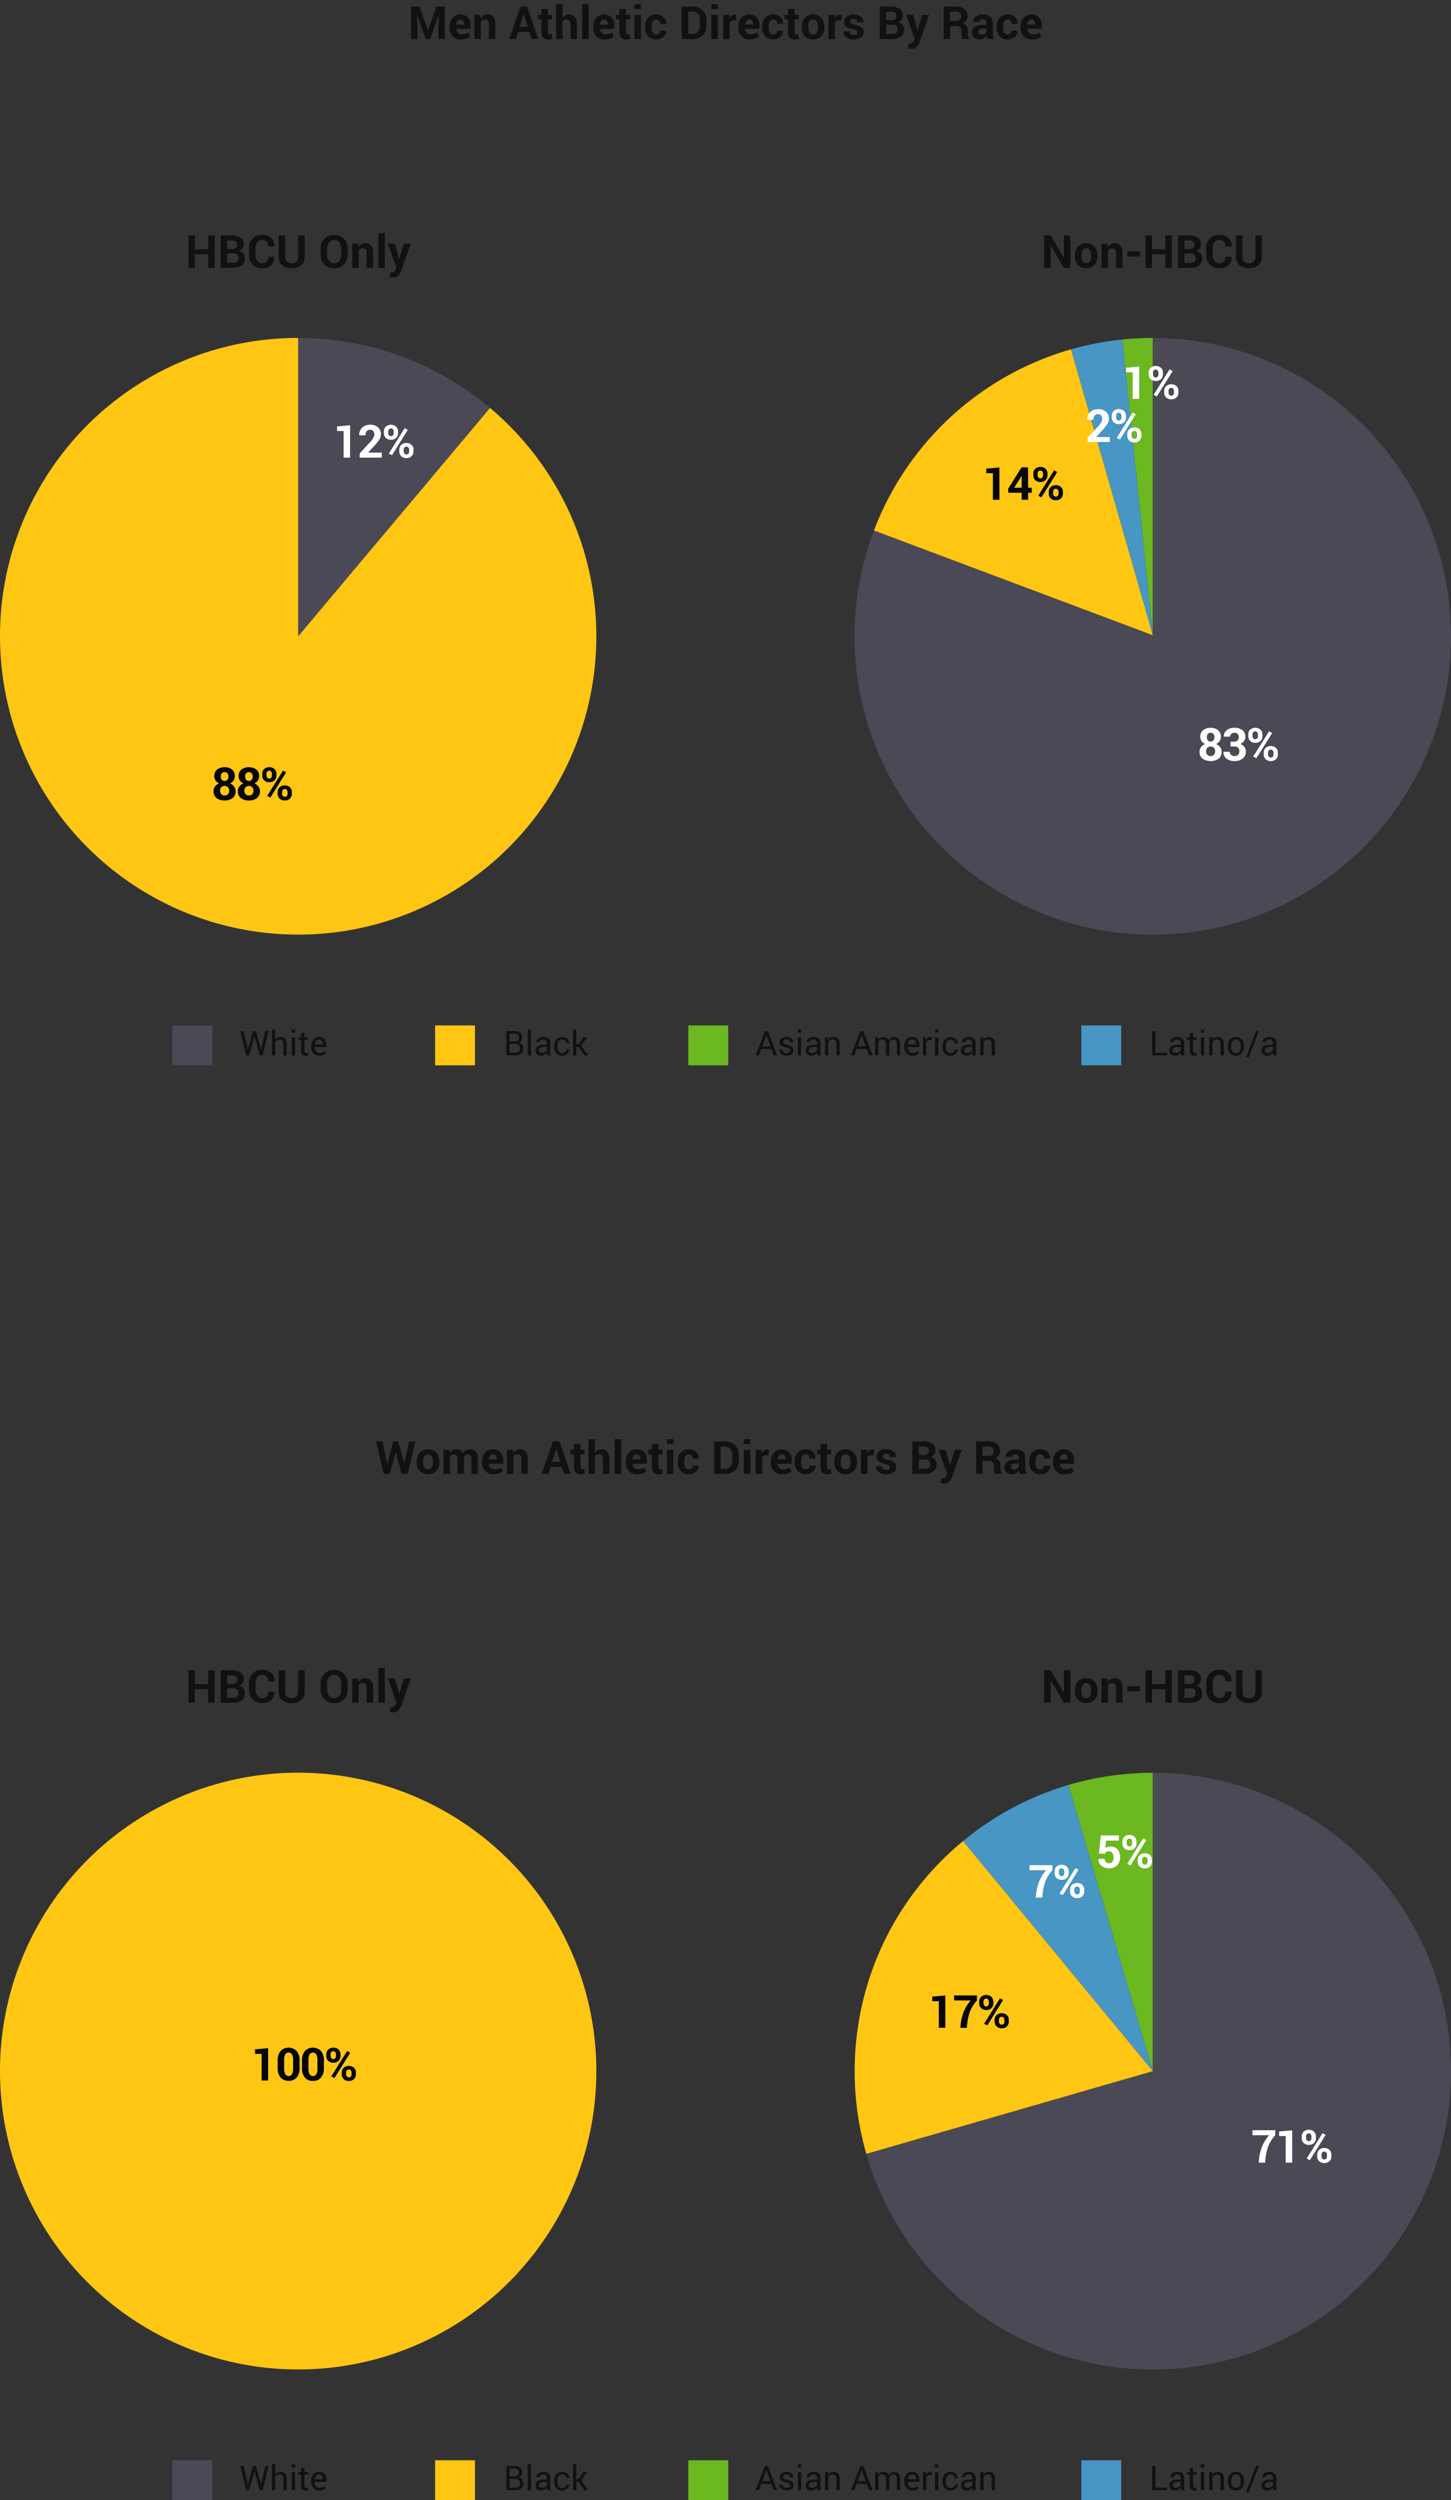 <?xml version="1.0" encoding="UTF-8"?> <svg xmlns="http://www.w3.org/2000/svg" id="Layer_1" data-name="Layer 1" viewBox="0 0 764.31 1316.23"><rect x="0" y="0" width="764.31" height="1316.23" fill="#333333" stroke="none"/><defs><style>.cls-1{fill:#6bb820;}.cls-2{fill:#4796c4;}.cls-3{fill:#4a4955;}.cls-4{fill:#ffc613;}.cls-5{isolation:isolate;}.cls-6{fill:#131010;}.cls-7{fill:#fff;}.cls-8{fill:#070606;}</style></defs><path class="cls-1" d="M607.25,933.3a158.23,158.23,0,0,0-16.08.83c-3.68.38-7.33.87-10.94,1.5a156.06,156.06,0,0,0-16.1,3.68l-1.34.41,44.46,150.65Z"></path><path class="cls-2" d="M562.79,939.72a156.71,156.71,0,0,0-55.51,29.53l100,121.12Z"></path><path class="cls-3" d="M607.25,933.3v157.07l-150.94,43.54A157.08,157.08,0,1,0,607.25,933.3Z"></path><path class="cls-4" d="M507.28,969.25a157,157,0,0,0-46.95,65.46,157.69,157.69,0,0,0-4,99.2l150.94-43.54Z"></path><path class="cls-1" d="M607.25,177.91a158.23,158.23,0,0,0-16.08.83l16.08,155.74Z"></path><path class="cls-2" d="M591.17,178.74q-5.52.56-10.94,1.49a156.09,156.09,0,0,0-16.1,3.69l43.12,150.56Z"></path><path class="cls-4" d="M564.13,183.92a157.41,157.41,0,0,0-103.8,95.4l146.92,55.16Z"></path><path class="cls-3" d="M607.25,177.91V334.48L460.33,279.32A157.09,157.09,0,1,0,607.25,177.91Z"></path><path class="cls-3" d="M258.13,214.76a156.43,156.43,0,0,0-101.07-36.85V335Z"></path><path class="cls-4" d="M258.13,214.76,157.06,335V177.91A156.9,156.9,0,0,0,0,335c0,4.37.19,8.71.54,13A157.06,157.06,0,1,0,258.13,214.76Z"></path><g id="Offensive_Coordinator" data-name="Offensive Coordinator" class="cls-5"><g class="cls-5"><path class="cls-6" d="M130.3,551.17l.24,1.6h.05l.35-1.61,2.34-8.37h1.53l2.37,8.37.35,1.64h.05l.26-1.64,1.9-8.37h1.73l-3.08,12.8h-1.55l-2.52-8.88-.23-1.15H134l-.22,1.15-2.57,8.88h-1.54l-3.08-12.8h1.72Z"></path><path class="cls-6" d="M145,547.36a3.51,3.51,0,0,1,1.21-1.06,3.28,3.28,0,0,1,1.59-.39,3.09,3.09,0,0,1,2.37.92,4,4,0,0,1,.84,2.81v6h-1.73v-6a2.6,2.6,0,0,0-.5-1.74,2,2,0,0,0-1.51-.56,2.47,2.47,0,0,0-1.3.34,2.75,2.75,0,0,0-1,.92v7h-1.73V541.89H145Z"></path><path class="cls-6" d="M155.41,543.65h-1.73v-1.76h1.73Zm0,12h-1.73v-9.51h1.73Z"></path><path class="cls-6" d="M160.36,543.79v2.3h1.8v1.28h-1.8v5.78a1.34,1.34,0,0,0,.28.94,1,1,0,0,0,.73.27,1.35,1.35,0,0,0,.33,0l.32-.08.23,1.18a1.54,1.54,0,0,1-.56.26,2.78,2.78,0,0,1-.76.1,2.27,2.27,0,0,1-1.68-.63,2.82,2.82,0,0,1-.62-2v-5.78h-1.51v-1.28h1.51v-2.3Z"></path><path class="cls-6" d="M168.25,555.78a4,4,0,0,1-3.16-1.32,5,5,0,0,1-1.18-3.43v-.39a4.91,4.91,0,0,1,1.21-3.38,3.73,3.73,0,0,1,2.86-1.35,3.6,3.6,0,0,1,2.91,1.16,4.63,4.63,0,0,1,1,3.1v1.08h-6.17l0,0a3.81,3.81,0,0,0,.69,2.25,2.22,2.22,0,0,0,1.88.88,4.29,4.29,0,0,0,1.54-.25,3.79,3.79,0,0,0,1.15-.69l.67,1.13a4.27,4.27,0,0,1-1.34.84A5.51,5.51,0,0,1,168.25,555.78Zm-.27-8.51a1.87,1.87,0,0,0-1.48.74,3.41,3.41,0,0,0-.76,1.83l0,0h4.38v-.23a2.64,2.64,0,0,0-.54-1.7A1.93,1.93,0,0,0,168,547.27Z"></path></g></g><g id="Defensive_Coordinator" data-name="Defensive Coordinator" class="cls-5"><g class="cls-5"><path class="cls-6" d="M266.69,555.6V542.8h4.17a5,5,0,0,1,3.14.87,3,3,0,0,1,1.13,2.59,2.38,2.38,0,0,1-.54,1.53,3.23,3.23,0,0,1-1.43,1,2.94,2.94,0,0,1,1.82,1.13,3.37,3.37,0,0,1,.66,2.07,3.25,3.25,0,0,1-1.13,2.68,4.75,4.75,0,0,1-3.09.93Zm1.73-7.36h2.8a2.34,2.34,0,0,0,1.58-.53,1.87,1.87,0,0,0,.6-1.48,1.83,1.83,0,0,0-.65-1.55,3,3,0,0,0-1.89-.52h-2.44Zm0,1.36v4.64h3a2.67,2.67,0,0,0,1.83-.59,2.06,2.06,0,0,0,.66-1.65,2.61,2.61,0,0,0-.55-1.76,2.12,2.12,0,0,0-1.69-.64Z"></path><path class="cls-6" d="M279.74,555.6H278V541.89h1.73Z"></path><path class="cls-6" d="M288.25,555.6c-.06-.29-.11-.54-.14-.76s-.05-.44-.06-.67a4,4,0,0,1-1.26,1.15,3.16,3.16,0,0,1-1.67.46,3.09,3.09,0,0,1-2.26-.76,2.77,2.77,0,0,1-.78-2.09,2.46,2.46,0,0,1,1.1-2.13,5.1,5.1,0,0,1,3-.77h1.88v-.94a1.76,1.76,0,0,0-.51-1.33,2,2,0,0,0-1.44-.49,2.08,2.08,0,0,0-1.35.43,1.3,1.3,0,0,0-.53,1h-1.65l0-.06a2.32,2.32,0,0,1,1-1.9,4.06,4.06,0,0,1,2.67-.86,4,4,0,0,1,2.6.82,2.91,2.91,0,0,1,1,2.37v4.58a8,8,0,0,0,0,1,5.12,5.12,0,0,0,.19.93Zm-2.88-1.28a3.09,3.09,0,0,0,1.7-.48,2.3,2.3,0,0,0,1-1.1v-1.55h-1.94a2.53,2.53,0,0,0-1.67.53,1.57,1.57,0,0,0-.63,1.24,1.29,1.29,0,0,0,.4,1A1.66,1.66,0,0,0,285.37,554.32Z"></path><path class="cls-6" d="M296.17,554.42a2.34,2.34,0,0,0,1.51-.53,1.63,1.63,0,0,0,.66-1.31h1.55l0,.06a2.64,2.64,0,0,1-1.09,2.18,4,4,0,0,1-2.65,1,3.87,3.87,0,0,1-3.18-1.35,5.23,5.23,0,0,1-1.09-3.4v-.37a5.19,5.19,0,0,1,1.1-3.39,4.32,4.32,0,0,1,5.9-.37,3.07,3.07,0,0,1,1,2.41l0,.06h-1.56a2,2,0,0,0-.62-1.48,2.35,2.35,0,0,0-3.5.36,4.64,4.64,0,0,0-.58,2.4V551a4.65,4.65,0,0,0,.58,2.43A2.07,2.07,0,0,0,296.17,554.42Z"></path><path class="cls-6" d="M304.72,551.19h-1.13v4.41h-1.73V541.89h1.73v7.94h1.11l2.6-3.74h2.08l-3.26,4.31,3.72,5.2h-2Z"></path></g></g><g id="College_Head_Coach" data-name="College Head Coach" class="cls-5"><g class="cls-5"><path class="cls-6" d="M406.35,552.3H401l-1.21,3.3H398L403,542.8h1.49l4.86,12.8h-1.76Zm-4.82-1.45h4.3L403.72,545h-.05Z"></path><path class="cls-6" d="M416.28,553.07a1.18,1.18,0,0,0-.44-.94,4.14,4.14,0,0,0-1.65-.65,6.88,6.88,0,0,1-2.6-1,2,2,0,0,1-.88-1.76,2.47,2.47,0,0,1,1-2,4.44,4.44,0,0,1,5.2,0,2.48,2.48,0,0,1,.94,2.07l0,0h-1.65a1.51,1.51,0,0,0-.52-1.12,1.94,1.94,0,0,0-1.39-.5,2,2,0,0,0-1.37.41,1.26,1.26,0,0,0-.45,1,1.06,1.06,0,0,0,.4.89,4,4,0,0,0,1.61.58,7,7,0,0,1,2.68,1A2.15,2.15,0,0,1,418,553a2.44,2.44,0,0,1-1,2,4.28,4.28,0,0,1-2.67.78,4.16,4.16,0,0,1-2.87-.92,2.61,2.61,0,0,1-1-2.15v-.06h1.66a1.62,1.62,0,0,0,.68,1.35,2.7,2.7,0,0,0,1.51.42,2.44,2.44,0,0,0,1.44-.37A1.16,1.16,0,0,0,416.28,553.07Z"></path><path class="cls-6" d="M422,543.65H420.3v-1.76H422Zm0,12H420.3v-9.51H422Z"></path><path class="cls-6" d="M430.54,555.6c-.06-.29-.1-.54-.14-.76a4.91,4.91,0,0,1,0-.67,4.14,4.14,0,0,1-1.27,1.15,3.16,3.16,0,0,1-1.67.46,3.09,3.09,0,0,1-2.26-.76,2.77,2.77,0,0,1-.78-2.09,2.46,2.46,0,0,1,1.1-2.13,5.12,5.12,0,0,1,3-.77h1.89v-.94a1.76,1.76,0,0,0-.51-1.33,2,2,0,0,0-1.45-.49,2.1,2.1,0,0,0-1.35.43,1.3,1.3,0,0,0-.53,1h-1.65l0-.06a2.35,2.35,0,0,1,1-1.9,4.06,4.06,0,0,1,2.67-.86,4,4,0,0,1,2.6.82,2.91,2.91,0,0,1,1,2.37v4.58c0,.34,0,.67.05,1a6.14,6.14,0,0,0,.19.93Zm-2.87-1.28a3.08,3.08,0,0,0,1.69-.48,2.32,2.32,0,0,0,1-1.1v-1.55h-2a2.53,2.53,0,0,0-1.67.53,1.57,1.57,0,0,0-.63,1.24,1.29,1.29,0,0,0,.4,1A1.67,1.67,0,0,0,427.67,554.32Z"></path><path class="cls-6" d="M436.14,546.09l.12,1.41a3.5,3.5,0,0,1,1.19-1.17,3.17,3.17,0,0,1,1.63-.42,3.09,3.09,0,0,1,2.38.9,3.93,3.93,0,0,1,.85,2.79v6h-1.73v-6a2.56,2.56,0,0,0-.5-1.78,2,2,0,0,0-1.52-.53,2.44,2.44,0,0,0-1.32.36,2.71,2.71,0,0,0-.92,1v6.94h-1.73v-9.51Z"></path><path class="cls-6" d="M456.55,552.3h-5.36L450,555.6h-1.77l5-12.8h1.49l4.87,12.8h-1.77Zm-4.82-1.45H456L453.93,545h-.05Z"></path><path class="cls-6" d="M462.5,546.09l.12,1.25a3.22,3.22,0,0,1,1.18-1.05,3.55,3.55,0,0,1,1.67-.38,3,3,0,0,1,1.63.44,2.7,2.7,0,0,1,1,1.32,3.5,3.5,0,0,1,1.19-1.28,3.09,3.09,0,0,1,1.72-.48,2.85,2.85,0,0,1,2.29,1,4.53,4.53,0,0,1,.85,3v5.69h-1.73v-5.71a3.12,3.12,0,0,0-.49-2,1.75,1.75,0,0,0-1.44-.58,1.81,1.81,0,0,0-1.43.61,2.63,2.63,0,0,0-.65,1.56v6.11h-1.74v-5.71a3.1,3.1,0,0,0-.5-1.95,1.74,1.74,0,0,0-1.43-.62,2.45,2.45,0,0,0-1.3.32,2.13,2.13,0,0,0-.78.92v7H461v-9.51Z"></path><path class="cls-6" d="M480.63,555.78a4,4,0,0,1-3.16-1.32,5,5,0,0,1-1.18-3.43v-.39a4.91,4.91,0,0,1,1.21-3.38,3.73,3.73,0,0,1,2.87-1.35,3.59,3.59,0,0,1,2.9,1.16,4.63,4.63,0,0,1,1,3.1v1.08h-6.17l0,0a3.74,3.74,0,0,0,.7,2.25,2.2,2.2,0,0,0,1.87.88,4.29,4.29,0,0,0,1.54-.25,3.67,3.67,0,0,0,1.15-.69l.67,1.13a4.16,4.16,0,0,1-1.34.84A5.51,5.51,0,0,1,480.63,555.78Zm-.26-8.51a1.89,1.89,0,0,0-1.49.74,3.49,3.49,0,0,0-.76,1.83l0,0h4.39v-.23A2.59,2.59,0,0,0,482,548,1.92,1.92,0,0,0,480.37,547.27Z"></path><path class="cls-6" d="M490.7,547.62l-.89-.06a2,2,0,0,0-1.15.33,2.07,2.07,0,0,0-.73.91v6.8H486.2v-9.51h1.55l.16,1.39a3.24,3.24,0,0,1,1-1.15,2.32,2.32,0,0,1,1.37-.42,2.22,2.22,0,0,1,.37,0l.29.07Z"></path><path class="cls-6" d="M494.24,543.65h-1.73v-1.76h1.73Zm0,12h-1.73v-9.51h1.73Z"></path><path class="cls-6" d="M500.77,554.42a2.36,2.36,0,0,0,1.52-.53,1.62,1.62,0,0,0,.65-1.31h1.56l0,.06a2.65,2.65,0,0,1-1.1,2.18,4,4,0,0,1-2.65,1,3.85,3.85,0,0,1-3.17-1.35,5.24,5.24,0,0,1-1.1-3.4v-.37a5.25,5.25,0,0,1,1.1-3.39,3.88,3.88,0,0,1,3.17-1.36,3.82,3.82,0,0,1,2.73,1,3,3,0,0,1,1,2.41l0,.06h-1.57a2,2,0,0,0-.61-1.48,2.12,2.12,0,0,0-1.56-.62,2.09,2.09,0,0,0-1.94,1,4.64,4.64,0,0,0-.59,2.4V551a4.75,4.75,0,0,0,.58,2.43A2.09,2.09,0,0,0,500.77,554.42Z"></path><path class="cls-6" d="M512.3,555.6c0-.29-.1-.54-.13-.76s0-.44-.06-.67a4,4,0,0,1-1.26,1.15,3.21,3.21,0,0,1-1.67.46,3.12,3.12,0,0,1-2.27-.76,2.77,2.77,0,0,1-.78-2.09,2.44,2.44,0,0,1,1.11-2.13,5.08,5.08,0,0,1,3-.77h1.88v-.94a1.76,1.76,0,0,0-.51-1.33,2,2,0,0,0-1.44-.49,2.11,2.11,0,0,0-1.36.43,1.29,1.29,0,0,0-.52,1h-1.65l0-.06a2.3,2.3,0,0,1,1-1.9,4.06,4.06,0,0,1,2.67-.86,4,4,0,0,1,2.6.82,2.93,2.93,0,0,1,1,2.37v4.58c0,.34,0,.67,0,1a5.15,5.15,0,0,0,.2.93Zm-2.87-1.28a3.12,3.12,0,0,0,1.7-.48,2.3,2.3,0,0,0,1-1.1v-1.55h-1.94a2.54,2.54,0,0,0-1.68.53,1.59,1.59,0,0,0-.62,1.24,1.32,1.32,0,0,0,.39,1A1.69,1.69,0,0,0,509.43,554.32Z"></path><path class="cls-6" d="M517.9,546.09l.13,1.41a3.41,3.41,0,0,1,1.19-1.17,3.14,3.14,0,0,1,1.63-.42,3.11,3.11,0,0,1,2.38.9,4,4,0,0,1,.84,2.79v6h-1.73v-6a2.51,2.51,0,0,0-.5-1.78,1.94,1.94,0,0,0-1.51-.53,2.42,2.42,0,0,0-1.32.36,2.63,2.63,0,0,0-.92,1v6.94h-1.73v-9.51Z"></path></g></g><g id="NFL_Head_Coach" data-name="NFL Head Coach" class="cls-5"><g class="cls-5"><path class="cls-6" d="M608.62,554.24h6.06v1.36h-7.79V542.8h1.73Z"></path><path class="cls-6" d="M622.13,555.6c-.06-.29-.1-.54-.13-.76a4.91,4.91,0,0,1-.06-.67,4,4,0,0,1-1.26,1.15,3.22,3.22,0,0,1-1.68.46,3.09,3.09,0,0,1-2.26-.76,2.77,2.77,0,0,1-.78-2.09,2.44,2.44,0,0,1,1.11-2.13,5.08,5.08,0,0,1,3-.77h1.88v-.94a1.76,1.76,0,0,0-.51-1.33,2,2,0,0,0-1.44-.49,2.11,2.11,0,0,0-1.36.43,1.29,1.29,0,0,0-.52,1h-1.65l0-.06a2.3,2.3,0,0,1,1-1.9,4,4,0,0,1,2.66-.86,4,4,0,0,1,2.61.82,2.93,2.93,0,0,1,1,2.37v4.58c0,.34,0,.67.05,1a5.15,5.15,0,0,0,.2.93Zm-2.87-1.28a3.12,3.12,0,0,0,1.7-.48,2.3,2.3,0,0,0,1-1.1v-1.55H620a2.54,2.54,0,0,0-1.68.53,1.57,1.57,0,0,0-.63,1.24,1.32,1.32,0,0,0,.4,1A1.67,1.67,0,0,0,619.26,554.32Z"></path><path class="cls-6" d="M628.47,543.79v2.3h1.8v1.28h-1.8v5.78a1.29,1.29,0,0,0,.28.94,1,1,0,0,0,.73.27,1.35,1.35,0,0,0,.33,0l.32-.08.23,1.18a1.52,1.52,0,0,1-.57.26,2.76,2.76,0,0,1-.75.1,2.27,2.27,0,0,1-1.68-.63,2.82,2.82,0,0,1-.62-2v-5.78h-1.51v-1.28h1.51v-2.3Z"></path><path class="cls-6" d="M634.28,543.65h-1.73v-1.76h1.73Zm0,12h-1.73v-9.51h1.73Z"></path><path class="cls-6" d="M638.49,546.09l.12,1.41a3.59,3.59,0,0,1,1.19-1.17,3.17,3.17,0,0,1,1.63-.42,3.13,3.13,0,0,1,2.39.9,4,4,0,0,1,.84,2.79v6h-1.73v-6a2.56,2.56,0,0,0-.5-1.78,2,2,0,0,0-1.51-.53,2.48,2.48,0,0,0-1.33.36,2.71,2.71,0,0,0-.92,1v6.94h-1.73v-9.51Z"></path><path class="cls-6" d="M646.77,550.76a5.24,5.24,0,0,1,1.14-3.48,3.84,3.84,0,0,1,3.1-1.37,3.91,3.91,0,0,1,3.13,1.36,5.26,5.26,0,0,1,1.15,3.49V551a5.21,5.21,0,0,1-1.15,3.48,4.25,4.25,0,0,1-6.22,0,5.15,5.15,0,0,1-1.15-3.47Zm1.73.18a4.49,4.49,0,0,0,.64,2.5,2.3,2.3,0,0,0,3.77,0,4.49,4.49,0,0,0,.64-2.5v-.19a4.46,4.46,0,0,0-.64-2.48,2.13,2.13,0,0,0-1.9-1,2.09,2.09,0,0,0-1.87,1,4.46,4.46,0,0,0-.64,2.48Z"></path><path class="cls-6" d="M657.76,556.7h-1.47l5.34-13.9h1.47Z"></path><path class="cls-6" d="M670.72,555.6c-.06-.29-.1-.54-.14-.76a4.91,4.91,0,0,1-.05-.67,4.14,4.14,0,0,1-1.27,1.15,3.16,3.16,0,0,1-1.67.46,3.09,3.09,0,0,1-2.26-.76,2.77,2.77,0,0,1-.78-2.09,2.46,2.46,0,0,1,1.1-2.13,5.1,5.1,0,0,1,3-.77h1.89v-.94a1.76,1.76,0,0,0-.51-1.33,2,2,0,0,0-1.45-.49,2.08,2.08,0,0,0-1.35.43,1.3,1.3,0,0,0-.53,1H665l0-.06a2.32,2.32,0,0,1,1-1.9,4.06,4.06,0,0,1,2.67-.86,4,4,0,0,1,2.6.82,2.91,2.91,0,0,1,1,2.37v4.58a8,8,0,0,0,0,1,5.12,5.12,0,0,0,.19.93Zm-2.88-1.28a3.09,3.09,0,0,0,1.7-.48,2.38,2.38,0,0,0,1-1.1v-1.55h-1.95a2.53,2.53,0,0,0-1.67.53,1.57,1.57,0,0,0-.63,1.24,1.29,1.29,0,0,0,.4,1A1.66,1.66,0,0,0,667.84,554.32Z"></path></g></g><rect id="Rectangle_53" data-name="Rectangle 53" class="cls-3" x="90.8" y="539.84" width="21" height="21"></rect><rect id="Rectangle_54" data-name="Rectangle 54" class="cls-4" x="229.19" y="539.84" width="21" height="21"></rect><rect id="Rectangle_55" data-name="Rectangle 55" class="cls-1" x="362.59" y="539.84" width="21" height="21"></rect><rect id="Rectangle_56" data-name="Rectangle 56" class="cls-2" x="569.6" y="539.84" width="21" height="21"></rect><g class="cls-5"><g class="cls-5"><path class="cls-7" d="M584.53,232.69H572.88v-2.24l5.52-5.92a13.22,13.22,0,0,0,1.7-2.31,3.69,3.69,0,0,0,.5-1.75,2.64,2.64,0,0,0-.58-1.77,2,2,0,0,0-1.64-.68,2.14,2.14,0,0,0-1.8.8A3.44,3.44,0,0,0,576,221h-3.33l0-.07a5.17,5.17,0,0,1,1.52-3.91,5.68,5.68,0,0,1,4.25-1.6,5.94,5.94,0,0,1,4.14,1.37,4.74,4.74,0,0,1,1.51,3.66,5.17,5.17,0,0,1-.85,2.85,28.85,28.85,0,0,1-2.81,3.43l-3,3.3,0,.06h7.17Z"></path><path class="cls-7" d="M585.64,218.91a3.48,3.48,0,0,1,1-2.52,3.63,3.63,0,0,1,2.73-1,3.67,3.67,0,0,1,2.74,1,3.48,3.48,0,0,1,1,2.53v.9a3.45,3.45,0,0,1-1,2.51,4.26,4.26,0,0,1-5.46,0,3.42,3.42,0,0,1-1-2.51Zm2.28.9a1.74,1.74,0,0,0,.37,1.14,1.31,1.31,0,0,0,1.08.47,1.28,1.28,0,0,0,1-.47,1.74,1.74,0,0,0,.37-1.14v-.9a1.84,1.84,0,0,0-.38-1.16,1.28,1.28,0,0,0-1.06-.47,1.27,1.27,0,0,0-1.06.47,1.83,1.83,0,0,0-.37,1.16Zm2,11.6-1.66-.88,8.33-13.33,1.66.88Zm3.87-2.9a3.47,3.47,0,0,1,1-2.51,4.22,4.22,0,0,1,5.47,0,3.48,3.48,0,0,1,1,2.52v.9a3.47,3.47,0,0,1-1,2.52,3.65,3.65,0,0,1-2.72,1,3.69,3.69,0,0,1-2.75-1,3.42,3.42,0,0,1-1-2.51Zm2.27.9a1.72,1.72,0,0,0,.41,1.14,1.32,1.32,0,0,0,1.06.48,1.28,1.28,0,0,0,1.09-.44,1.94,1.94,0,0,0,.33-1.18v-.9a1.81,1.81,0,0,0-.38-1.15,1.29,1.29,0,0,0-1.07-.47,1.3,1.3,0,0,0-1.07.47,1.86,1.86,0,0,0-.37,1.15Z"></path></g></g><g class="cls-5"><g class="cls-5"><path class="cls-7" d="M600.06,210h-3.42v-14h-3.47v-2.41l6.89-.61Z"></path><path class="cls-7" d="M605.09,196.2a3.48,3.48,0,0,1,1-2.52,3.62,3.62,0,0,1,2.72-1,3.66,3.66,0,0,1,2.75,1,3.45,3.45,0,0,1,1,2.52v.9a3.43,3.43,0,0,1-1,2.51,4.23,4.23,0,0,1-5.46,0,3.41,3.41,0,0,1-1-2.51Zm2.28.9a1.76,1.76,0,0,0,.37,1.15,1.33,1.33,0,0,0,1.08.46,1.3,1.3,0,0,0,1-.46,1.82,1.82,0,0,0,.37-1.15v-.9a1.79,1.79,0,0,0-.38-1.15,1.42,1.42,0,0,0-2.13,0,1.84,1.84,0,0,0-.36,1.15Zm2,11.6-1.66-.87,8.33-13.34,1.66.88Zm3.87-2.9a3.47,3.47,0,0,1,1-2.51,4.22,4.22,0,0,1,5.47,0,3.48,3.48,0,0,1,1,2.52v.9a3.48,3.48,0,0,1-1,2.52,4.22,4.22,0,0,1-5.47,0,3.41,3.41,0,0,1-1-2.51Zm2.27.9a1.68,1.68,0,0,0,.41,1.14,1.32,1.32,0,0,0,1.06.48,1.29,1.29,0,0,0,1.09-.44,2,2,0,0,0,.32-1.18v-.9a1.75,1.75,0,0,0-.37-1.14,1.43,1.43,0,0,0-2.14,0,1.75,1.75,0,0,0-.37,1.14Z"></path></g></g><g id="NFL_Defensive_Coordinators_by_Race_2009" data-name="NFL Defensive Coordinators by Race 2009" class="cls-5"><g class="cls-5"><path class="cls-6" d="M113.05,141h-3.41V133.9h-7V141H99.26V123.93h3.42v7.33h7v-7.33h3.41Z"></path><path class="cls-6" d="M116.25,141V123.93H122a8.14,8.14,0,0,1,4.7,1.17,4,4,0,0,1,1.69,3.5,3.7,3.7,0,0,1-.63,2.12,3.78,3.78,0,0,1-1.82,1.4,3.61,3.61,0,0,1,2.3,1.4A4.14,4.14,0,0,1,129,136a4.42,4.42,0,0,1-1.62,3.71,7.28,7.28,0,0,1-4.58,1.26Zm3.42-9.92h2.46a3.4,3.4,0,0,0,2.11-.56,1.93,1.93,0,0,0,.74-1.64,2.05,2.05,0,0,0-.75-1.75,3.66,3.66,0,0,0-2.22-.56h-2.34Zm0,2.37v4.91h3.15a3.16,3.16,0,0,0,2.08-.59,2.14,2.14,0,0,0,.71-1.75,2.71,2.71,0,0,0-.61-1.91,2.48,2.48,0,0,0-1.92-.66Z"></path><path class="cls-6" d="M144.53,135.18l0,.07a5.58,5.58,0,0,1-1.68,4.37,6.75,6.75,0,0,1-4.8,1.61,6.68,6.68,0,0,1-5-2,7,7,0,0,1-1.92-5.09v-3.39a7.15,7.15,0,0,1,1.88-5.1,6.37,6.37,0,0,1,4.87-2,7.1,7.1,0,0,1,5,1.62,5.55,5.55,0,0,1,1.73,4.43l0,.07h-3.33a3.74,3.74,0,0,0-.81-2.59,3.26,3.26,0,0,0-2.52-.89,2.84,2.84,0,0,0-2.43,1.24,5.23,5.23,0,0,0-.91,3.18v3.41a5.16,5.16,0,0,0,.95,3.2,3.06,3.06,0,0,0,2.57,1.25,3,3,0,0,0,2.37-.86,3.77,3.77,0,0,0,.77-2.56Z"></path><path class="cls-6" d="M160.49,123.93v11.32a5.43,5.43,0,0,1-1.9,4.43,7.63,7.63,0,0,1-5,1.55,7.53,7.53,0,0,1-4.94-1.55,5.45,5.45,0,0,1-1.88-4.43V123.93h3.43v11.31a3.29,3.29,0,0,0,.9,2.52,3.52,3.52,0,0,0,2.49.84,3.63,3.63,0,0,0,2.52-.83,3.26,3.26,0,0,0,.91-2.53V123.93Z"></path><path class="cls-6" d="M183.17,134a7.15,7.15,0,0,1-2,5.19,6.87,6.87,0,0,1-5.16,2,6.79,6.79,0,0,1-5.13-2,7.17,7.17,0,0,1-2-5.19v-3.07a7.2,7.2,0,0,1,2-5.18,6.75,6.75,0,0,1,5.11-2.06,6.88,6.88,0,0,1,5.17,2.06,7.14,7.14,0,0,1,2,5.18Zm-3.42-3.08a5.21,5.21,0,0,0-1-3.28,3.31,3.31,0,0,0-2.75-1.28,3.19,3.19,0,0,0-2.7,1.28,5.28,5.28,0,0,0-1,3.28V134a5.33,5.33,0,0,0,1,3.31A3.22,3.22,0,0,0,176,138.6a3.28,3.28,0,0,0,2.74-1.28,5.33,5.33,0,0,0,1-3.31Z"></path><path class="cls-6" d="M188.69,128.31l.16,1.81a4.75,4.75,0,0,1,1.55-1.51,4.06,4.06,0,0,1,2.08-.54,3.84,3.84,0,0,1,3,1.21,5.59,5.59,0,0,1,1.08,3.79V141h-3.44v-7.93a2.58,2.58,0,0,0-.51-1.81,2.08,2.08,0,0,0-1.56-.54,2.58,2.58,0,0,0-1.22.28,2.41,2.41,0,0,0-.9.78V141h-3.42V128.31Z"></path><path class="cls-6" d="M202.71,141h-3.42V122.71h3.42Z"></path><path class="cls-6" d="M210.09,135.67l.14.7h.07l2.43-8.06h3.68l-5.15,14.58a6.71,6.71,0,0,1-1.46,2.29,3.76,3.76,0,0,1-2.78.93,4,4,0,0,1-.8-.07c-.25,0-.55-.11-.9-.2l.4-2.5.33,0a1.83,1.83,0,0,0,.32,0,1.86,1.86,0,0,0,1.3-.41,2.73,2.73,0,0,0,.7-1l.4-1-4.5-12.67H208Z"></path></g></g><g id="NFL_Defensive_Coordinators_by_Race_2009-2" data-name="NFL Defensive Coordinators by Race 2009" class="cls-5"><g class="cls-5"><path class="cls-6" d="M221,3.47,225.37,16h.07l4.38-12.57h4.48V20.53h-3.42V15.45l.33-7.54h-.07l-4.57,12.63h-2.3L219.72,8h-.07l.33,7.49v5.08h-3.42V3.47Z"></path><path class="cls-6" d="M242.83,20.78A5.7,5.7,0,0,1,238.45,19a6.3,6.3,0,0,1-1.64-4.47v-.46a7,7,0,0,1,1.55-4.66,5.81,5.81,0,0,1,8.15-.27,6,6,0,0,1,1.42,4.19v1.86h-7.57l0,.07a3.28,3.28,0,0,0,.83,2,2.62,2.62,0,0,0,2,.81,6.65,6.65,0,0,0,1.88-.23,8.3,8.3,0,0,0,1.64-.72l.93,2.12a6.43,6.43,0,0,1-2,1.05A8.7,8.7,0,0,1,242.83,20.78Zm-.3-10.53A1.78,1.78,0,0,0,241,11a3.69,3.69,0,0,0-.68,1.91l0,.06h4.2v-.31a2.77,2.77,0,0,0-.51-1.74A1.86,1.86,0,0,0,242.53,10.25Z"></path><path class="cls-6" d="M253.05,7.85l.15,1.82a4.59,4.59,0,0,1,1.56-1.51,4.06,4.06,0,0,1,2.08-.54,3.83,3.83,0,0,1,3,1.2,5.64,5.64,0,0,1,1.07,3.79v7.92h-3.43V12.6a2.53,2.53,0,0,0-.52-1.81,2,2,0,0,0-1.55-.54,2.67,2.67,0,0,0-1.22.28,2.41,2.41,0,0,0-.9.78v9.22h-3.43V7.85Z"></path><path class="cls-6" d="M278.88,16.85h-6l-1.16,3.68h-3.46l5.87-17.06h3.51l5.85,17.06H280Zm-5.15-2.68H278l-2.11-6.71h-.07Z"></path><path class="cls-6" d="M288.64,4.75v3.1h2.13v2.4h-2.13v6.46a1.49,1.49,0,0,0,.31,1.06,1.07,1.07,0,0,0,.82.31,3,3,0,0,0,.46,0,3.42,3.42,0,0,0,.45-.1l.29,2.48a7.9,7.9,0,0,1-1,.26,5.82,5.82,0,0,1-1.06.09,3.66,3.66,0,0,1-2.73-1,4.27,4.27,0,0,1-.95-3.08V10.25h-1.85V7.85h1.85V4.75Z"></path><path class="cls-6" d="M296.29,9.46a4.43,4.43,0,0,1,1.47-1.36,4.23,4.23,0,0,1,5,.84A6.14,6.14,0,0,1,303.92,13v7.52H300.5V13a3.26,3.26,0,0,0-.52-2.1,1.93,1.93,0,0,0-1.55-.62,2.91,2.91,0,0,0-1.25.26,2.29,2.29,0,0,0-.89.71v9.31h-3.42V2.25h3.42Z"></path><path class="cls-6" d="M310.1,20.53h-3.42V2.25h3.42Z"></path><path class="cls-6" d="M318.52,20.78A5.72,5.72,0,0,1,314.14,19a6.3,6.3,0,0,1-1.64-4.47v-.46a7,7,0,0,1,1.55-4.66,5.81,5.81,0,0,1,8.15-.27,6,6,0,0,1,1.42,4.19v1.86h-7.57l0,.07a3.23,3.23,0,0,0,.84,2,2.6,2.6,0,0,0,2,.81,6.65,6.65,0,0,0,1.88-.23,8.3,8.3,0,0,0,1.64-.72l.93,2.12a6.43,6.43,0,0,1-2,1.05A8.7,8.7,0,0,1,318.52,20.78Zm-.3-10.53a1.8,1.8,0,0,0-1.5.73,3.69,3.69,0,0,0-.68,1.91l0,.06h4.2v-.31a2.77,2.77,0,0,0-.51-1.74A1.84,1.84,0,0,0,318.22,10.25Z"></path><path class="cls-6" d="M329.68,4.75v3.1h2.13v2.4h-2.13v6.46a1.54,1.54,0,0,0,.3,1.06,1.1,1.1,0,0,0,.82.31,3.18,3.18,0,0,0,.47,0,3.42,3.42,0,0,0,.45-.1l.29,2.48a7.9,7.9,0,0,1-1,.26,5.82,5.82,0,0,1-1.06.09,3.66,3.66,0,0,1-2.73-1,4.27,4.27,0,0,1-.95-3.08V10.25h-1.85V7.85h1.85V4.75Z"></path><path class="cls-6" d="M337.59,4.82h-3.42V2.25h3.42Zm0,15.71h-3.42V7.85h3.42Z"></path><path class="cls-6" d="M345.72,18.14a2.05,2.05,0,0,0,1.47-.53,1.88,1.88,0,0,0,.55-1.41h3.1l0,.07a3.93,3.93,0,0,1-1.45,3.21,6.09,6.09,0,0,1-8.08-.5,6.83,6.83,0,0,1-1.53-4.6V14a6.88,6.88,0,0,1,1.53-4.61,5.4,5.4,0,0,1,4.36-1.8A5.34,5.34,0,0,1,349.49,9a4.45,4.45,0,0,1,1.39,3.52l0,.07h-3.12a2.49,2.49,0,0,0-.54-1.64,1.85,1.85,0,0,0-1.49-.65,2,2,0,0,0-1.92,1.06,5.78,5.78,0,0,0-.55,2.71v.35a5.83,5.83,0,0,0,.55,2.74A2,2,0,0,0,345.72,18.14Z"></path><path class="cls-6" d="M359.08,20.53V3.47h5.86a7,7,0,0,1,5.16,2,6.88,6.88,0,0,1,2,5.12v2.83a6.85,6.85,0,0,1-2,5.12,7,7,0,0,1-5.16,2ZM362.5,6.11V17.89h2.27a3.56,3.56,0,0,0,2.88-1.24,4.87,4.87,0,0,0,1-3.24V10.57a4.85,4.85,0,0,0-1-3.22,3.56,3.56,0,0,0-2.88-1.24Z"></path><path class="cls-6" d="M378.12,4.82H374.7V2.25h3.42Zm0,15.71H374.7V7.85h3.42Z"></path><path class="cls-6" d="M387.61,10.79l-1.26,0a2.27,2.27,0,0,0-1.25.31,2,2,0,0,0-.75.89v8.57h-3.41V7.85h3.17l.16,1.88a3.93,3.93,0,0,1,1.15-1.56,2.57,2.57,0,0,1,1.63-.55,2.39,2.39,0,0,1,.48,0l.44.1Z"></path><path class="cls-6" d="M395,20.78A5.7,5.7,0,0,1,390.57,19a6.3,6.3,0,0,1-1.64-4.47v-.46a7,7,0,0,1,1.55-4.66,5.81,5.81,0,0,1,8.15-.27,6,6,0,0,1,1.42,4.19v1.86h-7.57l0,.07a3.28,3.28,0,0,0,.83,2,2.62,2.62,0,0,0,2,.81,6.65,6.65,0,0,0,1.88-.23,8.3,8.3,0,0,0,1.64-.72l.93,2.12a6.43,6.43,0,0,1-2,1.05A8.7,8.7,0,0,1,395,20.78Zm-.3-10.53a1.8,1.8,0,0,0-1.5.73,3.69,3.69,0,0,0-.68,1.91l0,.06h4.2v-.31a2.77,2.77,0,0,0-.51-1.74A1.84,1.84,0,0,0,394.65,10.25Z"></path><path class="cls-6" d="M407.36,18.14a2.05,2.05,0,0,0,1.47-.53,1.85,1.85,0,0,0,.55-1.41h3.1l0,.07a3.93,3.93,0,0,1-1.45,3.21A6.09,6.09,0,0,1,403,19a6.83,6.83,0,0,1-1.53-4.6V14A6.88,6.88,0,0,1,403,9.42a5.4,5.4,0,0,1,4.36-1.8A5.34,5.34,0,0,1,411.13,9a4.45,4.45,0,0,1,1.39,3.52l0,.07h-3.12a2.49,2.49,0,0,0-.54-1.64,1.85,1.85,0,0,0-1.49-.65,2,2,0,0,0-1.91,1.06,5.65,5.65,0,0,0-.56,2.71v.35a5.7,5.7,0,0,0,.56,2.74A2,2,0,0,0,407.36,18.14Z"></path><path class="cls-6" d="M418.53,4.75v3.1h2.13v2.4h-2.13v6.46a1.49,1.49,0,0,0,.31,1.06,1.07,1.07,0,0,0,.82.31,3,3,0,0,0,.46,0,3.42,3.42,0,0,0,.45-.1l.29,2.48a8.21,8.21,0,0,1-1,.26,6,6,0,0,1-1.07.09,3.66,3.66,0,0,1-2.73-1,4.27,4.27,0,0,1-.95-3.08V10.25h-1.85V7.85h1.85V4.75Z"></path><path class="cls-6" d="M422.32,14.07a6.75,6.75,0,0,1,1.58-4.64,5.49,5.49,0,0,1,4.38-1.81,5.59,5.59,0,0,1,4.41,1.8,6.78,6.78,0,0,1,1.59,4.65v.25A6.77,6.77,0,0,1,432.69,19a6.27,6.27,0,0,1-8.79,0,6.82,6.82,0,0,1-1.58-4.66Zm3.41.24a5.43,5.43,0,0,0,.61,2.78,2.34,2.34,0,0,0,3.9,0,5.48,5.48,0,0,0,.62-2.78v-.24a5.46,5.46,0,0,0-.62-2.75,2.12,2.12,0,0,0-2-1.07,2.09,2.09,0,0,0-1.94,1.07,5.49,5.49,0,0,0-.61,2.75Z"></path><path class="cls-6" d="M443.06,10.79l-1.26,0a2.3,2.3,0,0,0-1.25.31,2,2,0,0,0-.75.89v8.57h-3.41V7.85h3.18l.15,1.88a4,4,0,0,1,1.15-1.56,2.6,2.6,0,0,1,1.64-.55,2.29,2.29,0,0,1,.47,0l.44.1Z"></path><path class="cls-6" d="M451.65,17a1.17,1.17,0,0,0-.55-1,5.33,5.33,0,0,0-2-.73A8.16,8.16,0,0,1,445.69,14a3,3,0,0,1-1.14-2.45,3.51,3.51,0,0,1,1.37-2.78,5.61,5.61,0,0,1,3.69-1.14,6.09,6.09,0,0,1,3.86,1.13,3.36,3.36,0,0,1,1.38,2.87l0,.08h-3.3a1.66,1.66,0,0,0-.49-1.25,1.94,1.94,0,0,0-1.42-.48,2,2,0,0,0-1.31.41,1.28,1.28,0,0,0-.47,1,1.13,1.13,0,0,0,.5,1,5.47,5.47,0,0,0,2,.67,8.12,8.12,0,0,1,3.48,1.38A3,3,0,0,1,455,16.9a3.31,3.31,0,0,1-1.46,2.79,6.32,6.32,0,0,1-3.87,1.09,5.86,5.86,0,0,1-4-1.29,3.57,3.57,0,0,1-1.4-2.92l0-.07h3.13a1.82,1.82,0,0,0,.67,1.48,2.78,2.78,0,0,0,1.65.45,2.37,2.37,0,0,0,1.45-.37A1.22,1.22,0,0,0,451.65,17Z"></path><path class="cls-6" d="M463.43,20.53V3.47h5.76a8.14,8.14,0,0,1,4.7,1.17,4,4,0,0,1,1.69,3.5,3.7,3.7,0,0,1-.63,2.12,3.77,3.77,0,0,1-1.82,1.4,3.62,3.62,0,0,1,2.3,1.41,4.2,4.2,0,0,1,.77,2.49,4.4,4.4,0,0,1-1.62,3.71A7.3,7.3,0,0,1,470,20.53Zm3.42-9.91h2.46a3.4,3.4,0,0,0,2.11-.57,1.93,1.93,0,0,0,.74-1.64,2,2,0,0,0-.75-1.74,3.6,3.6,0,0,0-2.22-.56h-2.34Zm0,2.36v4.91H470a3.12,3.12,0,0,0,2.07-.59,2.11,2.11,0,0,0,.72-1.74,2.72,2.72,0,0,0-.61-1.92,2.55,2.55,0,0,0-1.92-.66Z"></path><path class="cls-6" d="M483.11,15.21l.14.7h.07l2.43-8.06h3.68l-5.14,14.58a6.64,6.64,0,0,1-1.47,2.29,3.76,3.76,0,0,1-2.78.93,4,4,0,0,1-.8-.07c-.25,0-.54-.11-.9-.2l.4-2.49.33,0,.32,0a1.86,1.86,0,0,0,1.3-.42,2.73,2.73,0,0,0,.7-1l.4-1-4.5-12.67H481Z"></path><path class="cls-6" d="M500.48,13.71v6.82h-3.42V3.47h6.43a7.07,7.07,0,0,1,4.57,1.33,4.52,4.52,0,0,1,1.64,3.71,3.75,3.75,0,0,1-.69,2.27,4.8,4.8,0,0,1-2,1.54,3.66,3.66,0,0,1,2.18,1.48,4.76,4.76,0,0,1,.66,2.58v1.26a6.15,6.15,0,0,0,.19,1.49,2,2,0,0,0,.67,1.16v.24h-3.53a1.93,1.93,0,0,1-.61-1.25,11.06,11.06,0,0,1-.14-1.67v-1.2a2.68,2.68,0,0,0-.7-2,2.63,2.63,0,0,0-2-.71Zm0-2.64h2.95a3.21,3.21,0,0,0,2.15-.61,2.2,2.2,0,0,0,.71-1.8,2.45,2.45,0,0,0-.71-1.86,2.88,2.88,0,0,0-2.09-.69h-3Z"></path><path class="cls-6" d="M520.09,20.53a6.54,6.54,0,0,1-.33-.91,6.42,6.42,0,0,1-.19-1,4.66,4.66,0,0,1-1.39,1.54,3.51,3.51,0,0,1-2.06.61,4.27,4.27,0,0,1-3.07-1A3.68,3.68,0,0,1,512,17a3.34,3.34,0,0,1,1.43-2.89,7.14,7.14,0,0,1,4.19-1h1.91V12a2,2,0,0,0-.48-1.42,2.22,2.22,0,0,0-2.7-.1,1.43,1.43,0,0,0-.45,1.12l-3.31,0v-.07A3.22,3.22,0,0,1,514,8.78a6.1,6.1,0,0,1,3.88-1.16,5.67,5.67,0,0,1,3.69,1.15A4,4,0,0,1,523,12.06V17.3a9.84,9.84,0,0,0,.13,1.67,7.86,7.86,0,0,0,.43,1.56ZM517,18.25a2.9,2.9,0,0,0,1.6-.45,2.31,2.31,0,0,0,1-1V15H517.6a2.29,2.29,0,0,0-1.65.54,1.74,1.74,0,0,0-.56,1.32,1.33,1.33,0,0,0,.42,1A1.62,1.62,0,0,0,517,18.25Z"></path><path class="cls-6" d="M530.86,18.14a2,2,0,0,0,1.46-.53,1.85,1.85,0,0,0,.55-1.41H536l0,.07a3.93,3.93,0,0,1-1.45,3.21,6.08,6.08,0,0,1-8.08-.5,6.83,6.83,0,0,1-1.53-4.6V14a6.88,6.88,0,0,1,1.53-4.61,5.4,5.4,0,0,1,4.36-1.8A5.3,5.3,0,0,1,534.62,9,4.45,4.45,0,0,1,536,12.47l0,.07h-3.12a2.49,2.49,0,0,0-.54-1.64,1.83,1.83,0,0,0-1.49-.65,2,2,0,0,0-1.91,1.06,5.77,5.77,0,0,0-.56,2.71v.35a5.82,5.82,0,0,0,.56,2.74A2,2,0,0,0,530.86,18.14Z"></path><path class="cls-6" d="M543.57,20.78A5.7,5.7,0,0,1,539.19,19a6.26,6.26,0,0,1-1.64-4.47v-.46a6.92,6.92,0,0,1,1.55-4.66,5.81,5.81,0,0,1,8.15-.27,6,6,0,0,1,1.42,4.19v1.86H541.1l0,.07a3.35,3.35,0,0,0,.84,2,2.61,2.61,0,0,0,2,.81,6.68,6.68,0,0,0,1.89-.23,8.3,8.3,0,0,0,1.64-.72l.93,2.12a6.43,6.43,0,0,1-2,1.05A8.78,8.78,0,0,1,543.57,20.78Zm-.3-10.53a1.78,1.78,0,0,0-1.5.73,3.69,3.69,0,0,0-.68,1.91l0,.06h4.2v-.31a2.77,2.77,0,0,0-.51-1.74A1.86,1.86,0,0,0,543.27,10.25Z"></path></g></g><g id="NFL_Defensive_Coordinators_by_Race_2019" data-name="NFL Defensive Coordinators by Race 2019" class="cls-5"><g class="cls-5"><path class="cls-6" d="M563.79,141h-3.41l-6.89-11.66h-.07V141H550V123.93h3.42l6.89,11.64h.07V123.93h3.41Z"></path><path class="cls-6" d="M566.18,134.53a6.84,6.84,0,0,1,1.58-4.65,6.24,6.24,0,0,1,8.79,0,6.76,6.76,0,0,1,1.59,4.65v.25a6.78,6.78,0,0,1-1.58,4.66,6.29,6.29,0,0,1-8.79,0,6.79,6.79,0,0,1-1.59-4.66Zm3.41.24a5.46,5.46,0,0,0,.61,2.78,2.11,2.11,0,0,0,2,1,2.08,2.08,0,0,0,1.94-1.06,5.44,5.44,0,0,0,.61-2.77v-.24a5.33,5.33,0,0,0-.62-2.75,2.1,2.1,0,0,0-2-1.07,2.07,2.07,0,0,0-1.93,1.07,5.38,5.38,0,0,0-.62,2.75Z"></path><path class="cls-6" d="M583.38,128.31l.16,1.81a4.75,4.75,0,0,1,1.55-1.51,4.06,4.06,0,0,1,2.08-.54,3.84,3.84,0,0,1,3,1.21,5.59,5.59,0,0,1,1.08,3.79V141h-3.44v-7.93a2.58,2.58,0,0,0-.51-1.81,2.08,2.08,0,0,0-1.56-.54,2.58,2.58,0,0,0-1.22.28,2.41,2.41,0,0,0-.9.78V141H580.2V128.31Z"></path><path class="cls-6" d="M600.42,135h-6.61v-2.63h6.61Z"></path><path class="cls-6" d="M617.26,141h-3.41V133.9h-7V141h-3.42V123.93h3.42v7.33h7v-7.33h3.41Z"></path><path class="cls-6" d="M620.46,141V123.93h5.77a8.19,8.19,0,0,1,4.7,1.17,4,4,0,0,1,1.68,3.5,3.77,3.77,0,0,1-.62,2.12,3.85,3.85,0,0,1-1.83,1.4,3.61,3.61,0,0,1,2.31,1.4,4.2,4.2,0,0,1,.76,2.5,4.41,4.41,0,0,1-1.61,3.71A7.32,7.32,0,0,1,627,141Zm3.42-9.92h2.46a3.38,3.38,0,0,0,2.11-.56,1.91,1.91,0,0,0,.74-1.64,2.07,2.07,0,0,0-.74-1.75,3.71,3.71,0,0,0-2.22-.56h-2.35Zm0,2.37v4.91H627a3.15,3.15,0,0,0,2.07-.59,2.11,2.11,0,0,0,.71-1.75,2.71,2.71,0,0,0-.61-1.91,2.48,2.48,0,0,0-1.92-.66Z"></path><path class="cls-6" d="M648.74,135.18l0,.07a5.58,5.58,0,0,1-1.68,4.37,6.73,6.73,0,0,1-4.8,1.61,6.66,6.66,0,0,1-5-2,7,7,0,0,1-1.92-5.09v-3.39a7.15,7.15,0,0,1,1.87-5.1,6.39,6.39,0,0,1,4.88-2,7.09,7.09,0,0,1,4.94,1.62,5.56,5.56,0,0,1,1.74,4.43l0,.07h-3.33a3.74,3.74,0,0,0-.81-2.59,3.22,3.22,0,0,0-2.51-.89,2.85,2.85,0,0,0-2.44,1.24,5.29,5.29,0,0,0-.9,3.18v3.41a5.15,5.15,0,0,0,.94,3.2,3.08,3.08,0,0,0,2.57,1.25,3,3,0,0,0,2.37-.86,3.71,3.71,0,0,0,.77-2.56Z"></path><path class="cls-6" d="M664.7,123.93v11.32a5.4,5.4,0,0,1-1.9,4.43,8.69,8.69,0,0,1-9.91,0,5.45,5.45,0,0,1-1.88-4.43V123.93h3.44v11.31a3.29,3.29,0,0,0,.9,2.52,3.5,3.5,0,0,0,2.48.84,3.63,3.63,0,0,0,2.52-.83,3.27,3.27,0,0,0,.92-2.53V123.93Z"></path></g></g><g class="cls-5"><path class="cls-8" d="M123.71,408.64a3.91,3.91,0,0,1-.67,2.26,4.55,4.55,0,0,1-1.86,1.53,5,5,0,0,1,2.14,1.64,4,4,0,0,1,.79,2.44,4.38,4.38,0,0,1-1.61,3.64,6.54,6.54,0,0,1-4.19,1.27,6.64,6.64,0,0,1-4.23-1.27,4.38,4.38,0,0,1-1.61-3.64,4,4,0,0,1,.78-2.44,5.07,5.07,0,0,1,2.15-1.65,4.42,4.42,0,0,1-1.86-1.53,3.85,3.85,0,0,1-.67-2.25,4.37,4.37,0,0,1,1.49-3.53,6.83,6.83,0,0,1,7.85,0A4.35,4.35,0,0,1,123.71,408.64Zm-3,7.63a2.57,2.57,0,0,0-.67-1.84,2.35,2.35,0,0,0-1.74-.69,2.29,2.29,0,0,0-1.72.69,2.56,2.56,0,0,0-.65,1.84,2.51,2.51,0,0,0,.65,1.84,2.33,2.33,0,0,0,1.75.67,2.29,2.29,0,0,0,1.72-.67A2.55,2.55,0,0,0,120.69,416.27Zm-.39-7.48a2.41,2.41,0,0,0-.55-1.66,2,2,0,0,0-2.93,0,2.48,2.48,0,0,0-.53,1.67,2.5,2.5,0,0,0,.54,1.69,2,2,0,0,0,2.94,0A2.55,2.55,0,0,0,120.3,408.79Z"></path><path class="cls-8" d="M136.52,408.64a4,4,0,0,1-.67,2.26,4.55,4.55,0,0,1-1.86,1.53,5,5,0,0,1,2.14,1.64,4,4,0,0,1,.79,2.44,4.38,4.38,0,0,1-1.61,3.64,6.54,6.54,0,0,1-4.19,1.27,6.64,6.64,0,0,1-4.23-1.27,4.38,4.38,0,0,1-1.61-3.64,4,4,0,0,1,.78-2.44,5.07,5.07,0,0,1,2.15-1.65,4.42,4.42,0,0,1-1.86-1.53,3.85,3.85,0,0,1-.67-2.25,4.37,4.37,0,0,1,1.49-3.53,6.83,6.83,0,0,1,7.85,0A4.35,4.35,0,0,1,136.52,408.64Zm-3,7.63a2.57,2.57,0,0,0-.67-1.84,2.37,2.37,0,0,0-1.74-.69,2.29,2.29,0,0,0-1.72.69,2.56,2.56,0,0,0-.66,1.84,2.51,2.51,0,0,0,.66,1.84,2.33,2.33,0,0,0,1.75.67,2.29,2.29,0,0,0,1.72-.67A2.55,2.55,0,0,0,133.5,416.27Zm-.39-7.48a2.41,2.41,0,0,0-.55-1.66,2,2,0,0,0-2.93,0,2.48,2.48,0,0,0-.53,1.67,2.55,2.55,0,0,0,.53,1.69,1.85,1.85,0,0,0,1.49.63,1.83,1.83,0,0,0,1.46-.63A2.55,2.55,0,0,0,133.11,408.79Z"></path><path class="cls-8" d="M138.14,407.39a3.47,3.47,0,0,1,1-2.52,4.23,4.23,0,0,1,5.46,0,3.48,3.48,0,0,1,1,2.52v.91a3.43,3.43,0,0,1-1,2.5,3.6,3.6,0,0,1-2.72,1,3.66,3.66,0,0,1-2.74-1,3.43,3.43,0,0,1-1-2.5Zm2.27.91a1.76,1.76,0,0,0,.38,1.14,1.3,1.3,0,0,0,1.07.46,1.24,1.24,0,0,0,1-.46,1.75,1.75,0,0,0,.37-1.14v-.91a1.8,1.8,0,0,0-.37-1.15,1.28,1.28,0,0,0-1.07-.48,1.26,1.26,0,0,0-1.06.48,1.8,1.8,0,0,0-.37,1.15Zm2,11.6-1.67-.88,8.33-13.34,1.67.88Zm3.86-2.91a3.44,3.44,0,0,1,1-2.51,3.62,3.62,0,0,1,2.73-1,3.66,3.66,0,0,1,2.74,1,3.45,3.45,0,0,1,1,2.51v.9a3.44,3.44,0,0,1-1,2.52,3.6,3.6,0,0,1-2.72,1,3.73,3.73,0,0,1-2.75-1,3.45,3.45,0,0,1-1-2.52Zm2.28.9A1.71,1.71,0,0,0,149,419a1.34,1.34,0,0,0,1.06.47,1.28,1.28,0,0,0,1.09-.44,1.9,1.9,0,0,0,.33-1.18V417a1.77,1.77,0,0,0-.37-1.14,1.28,1.28,0,0,0-1.07-.48,1.26,1.26,0,0,0-1.07.48,1.77,1.77,0,0,0-.37,1.14Z"></path></g><g class="cls-5"><path class="cls-7" d="M184.38,240.91H181v-14h-3.47v-2.42l6.89-.61Z"></path><path class="cls-7" d="M201.1,240.91H189.46v-2.23l5.51-5.92a13.08,13.08,0,0,0,1.7-2.32,3.71,3.71,0,0,0,.51-1.75,2.65,2.65,0,0,0-.58-1.76,2,2,0,0,0-1.65-.69,2.14,2.14,0,0,0-1.8.8,3.44,3.44,0,0,0-.61,2.14h-3.33l0-.07a5.12,5.12,0,0,1,1.51-3.9,5.68,5.68,0,0,1,4.25-1.6,5.88,5.88,0,0,1,4.14,1.37,4.67,4.67,0,0,1,1.51,3.65,5.12,5.12,0,0,1-.85,2.86,27.93,27.93,0,0,1-2.81,3.42l-3,3.31,0,.06h7.17Z"></path><path class="cls-7" d="M202.22,227.13a3.45,3.45,0,0,1,1-2.52,4.23,4.23,0,0,1,5.46,0,3.47,3.47,0,0,1,1,2.52V228a3.42,3.42,0,0,1-1,2.5,3.6,3.6,0,0,1-2.72,1,3.66,3.66,0,0,1-2.74-1,3.39,3.39,0,0,1-1-2.5Zm2.27.91a1.76,1.76,0,0,0,.38,1.14,1.28,1.28,0,0,0,1.07.46,1.24,1.24,0,0,0,1.05-.46,1.75,1.75,0,0,0,.37-1.14v-.91A1.78,1.78,0,0,0,207,226a1.28,1.28,0,0,0-1.07-.48,1.26,1.26,0,0,0-1.06.48,1.78,1.78,0,0,0-.37,1.15Zm2,11.6-1.67-.88,8.33-13.34,1.67.88Zm3.86-2.91a3.44,3.44,0,0,1,1-2.51,4.19,4.19,0,0,1,5.46,0,3.4,3.4,0,0,1,1,2.51v.9a3.44,3.44,0,0,1-1,2.52,3.6,3.6,0,0,1-2.72,1,3.73,3.73,0,0,1-2.75-1,3.45,3.45,0,0,1-1-2.52Zm2.28.9a1.71,1.71,0,0,0,.4,1.15,1.34,1.34,0,0,0,1.06.47,1.28,1.28,0,0,0,1.09-.44,1.92,1.92,0,0,0,.33-1.18v-.9a1.78,1.78,0,0,0-.38-1.14,1.42,1.42,0,0,0-2.13,0,1.77,1.77,0,0,0-.37,1.14Z"></path></g><g class="cls-5"><g class="cls-5"><path class="cls-7" d="M643.09,387.9a3.94,3.94,0,0,1-.68,2.27,4.59,4.59,0,0,1-1.85,1.53,5,5,0,0,1,2.14,1.64,4,4,0,0,1,.79,2.44,4.38,4.38,0,0,1-1.61,3.64,7.61,7.61,0,0,1-8.42,0,4.38,4.38,0,0,1-1.61-3.64,4,4,0,0,1,.78-2.45,5.07,5.07,0,0,1,2.15-1.64,4.42,4.42,0,0,1-1.86-1.53,3.88,3.88,0,0,1-.67-2.26,4.32,4.32,0,0,1,1.49-3.52,6.79,6.79,0,0,1,7.85,0A4.33,4.33,0,0,1,643.09,387.9Zm-3,7.64a2.55,2.55,0,0,0-.66-1.84,2.33,2.33,0,0,0-1.74-.69,2.27,2.27,0,0,0-1.73.69,2.58,2.58,0,0,0-.65,1.84,2.51,2.51,0,0,0,.66,1.84,2.32,2.32,0,0,0,1.74.67,2.27,2.27,0,0,0,1.73-.68A2.54,2.54,0,0,0,640.06,395.54Zm-.38-7.48a2.41,2.41,0,0,0-.55-1.66,2,2,0,0,0-2.93,0,2.43,2.43,0,0,0-.53,1.67,2.55,2.55,0,0,0,.53,1.69,1.84,1.84,0,0,0,1.48.63,1.8,1.8,0,0,0,1.46-.63A2.5,2.5,0,0,0,639.68,388.06Z"></path><path class="cls-7" d="M648.21,390.46h1.92a2.35,2.35,0,0,0,1.81-.64,2.54,2.54,0,0,0,.58-1.78,2.33,2.33,0,0,0-.58-1.65,2.26,2.26,0,0,0-1.7-.62,2.44,2.44,0,0,0-1.62.56,1.86,1.86,0,0,0-.66,1.48h-3.31l0-.07a3.91,3.91,0,0,1,1.54-3.31,6.16,6.16,0,0,1,4-1.3,6.58,6.58,0,0,1,4.23,1.27,4.36,4.36,0,0,1,1.57,3.61,3.58,3.58,0,0,1-.7,2.11,4.71,4.71,0,0,1-1.93,1.57,4.33,4.33,0,0,1,2.16,1.55,4.08,4.08,0,0,1,.74,2.42,4.47,4.47,0,0,1-1.7,3.69,6.88,6.88,0,0,1-4.37,1.34,6.69,6.69,0,0,1-4.08-1.26,4,4,0,0,1-1.65-3.56l0-.07h3.31a2.09,2.09,0,0,0,.71,1.62,2.55,2.55,0,0,0,1.78.63,2.63,2.63,0,0,0,1.87-.65,2.37,2.37,0,0,0,.68-1.78,2.57,2.57,0,0,0-.67-2,2.81,2.81,0,0,0-2-.63h-1.92Z"></path><path class="cls-7" d="M657.51,386.66a3.48,3.48,0,0,1,1-2.52,4.21,4.21,0,0,1,5.47,0,3.45,3.45,0,0,1,1,2.52v.9a3.43,3.43,0,0,1-1,2.51,3.6,3.6,0,0,1-2.72,1,3.66,3.66,0,0,1-2.74-1,3.41,3.41,0,0,1-1-2.51Zm2.28.9a1.76,1.76,0,0,0,.37,1.15,1.33,1.33,0,0,0,1.08.46,1.3,1.3,0,0,0,1-.46,1.76,1.76,0,0,0,.37-1.15v-.9a1.79,1.79,0,0,0-.38-1.15,1.26,1.26,0,0,0-1.06-.48,1.25,1.25,0,0,0-1.06.48,1.78,1.78,0,0,0-.37,1.15Zm2,11.61-1.66-.88L668.47,385l1.67.88Zm3.87-2.91a3.44,3.44,0,0,1,1-2.51,4.19,4.19,0,0,1,5.46,0,3.44,3.44,0,0,1,1,2.51v.9a3.44,3.44,0,0,1-1,2.52,3.65,3.65,0,0,1-2.72,1,3.69,3.69,0,0,1-2.75-1,3.41,3.41,0,0,1-1-2.51Zm2.27.9a1.68,1.68,0,0,0,.41,1.14,1.32,1.32,0,0,0,1.06.48,1.28,1.28,0,0,0,1.09-.44,1.92,1.92,0,0,0,.33-1.18v-.9a1.76,1.76,0,0,0-.38-1.14,1.26,1.26,0,0,0-1.06-.48,1.29,1.29,0,0,0-1.08.48,1.81,1.81,0,0,0-.37,1.14Z"></path></g></g><g class="cls-5"><path class="cls-8" d="M526.46,263.11H523v-14h-3.47v-2.41l6.89-.61Z"></path><path class="cls-8" d="M541.57,256.77h1.93v2.64h-1.93v3.7h-3.41v-3.7h-7l-.16-2.05,7.08-11.31h3.45Zm-7.34,0h3.93v-6.15l-.07,0-.27.48Z"></path><path class="cls-8" d="M544.3,249.33a3.44,3.44,0,0,1,1-2.52,4.19,4.19,0,0,1,5.46,0,3.45,3.45,0,0,1,1,2.52v.9a3.43,3.43,0,0,1-1,2.51,3.6,3.6,0,0,1-2.72,1,3.66,3.66,0,0,1-2.74-1,3.4,3.4,0,0,1-1-2.51Zm2.27.9a1.77,1.77,0,0,0,.38,1.15,1.28,1.28,0,0,0,1.07.46,1.24,1.24,0,0,0,1.05-.46,1.76,1.76,0,0,0,.37-1.15v-.9a1.78,1.78,0,0,0-.37-1.15,1.28,1.28,0,0,0-1.07-.48,1.26,1.26,0,0,0-1.06.48,1.78,1.78,0,0,0-.37,1.15Zm2,11.61-1.67-.88,8.33-13.34,1.67.88Zm3.86-2.91a3.44,3.44,0,0,1,1-2.51,4.19,4.19,0,0,1,5.46,0,3.4,3.4,0,0,1,1,2.51v.9a3.44,3.44,0,0,1-1,2.52,3.6,3.6,0,0,1-2.72,1,3.73,3.73,0,0,1-2.75-1,3.45,3.45,0,0,1-1-2.52Zm2.28.9a1.67,1.67,0,0,0,.4,1.14,1.32,1.32,0,0,0,1.06.48,1.28,1.28,0,0,0,1.09-.44,1.92,1.92,0,0,0,.33-1.18v-.9a1.76,1.76,0,0,0-.38-1.14,1.42,1.42,0,0,0-2.13,0,1.75,1.75,0,0,0-.37,1.14Z"></path></g><path class="cls-4" d="M258.13,970.15A157,157,0,0,0,0,1090.37c0,4.37.19,8.71.54,13A157.06,157.06,0,1,0,258.13,970.15Z"></path><g id="Offensive_Coordinator-2" data-name="Offensive Coordinator" class="cls-5"><g class="cls-5"><path class="cls-6" d="M130.3,1306.56l.24,1.6h.05l.35-1.61,2.34-8.37h1.53l2.37,8.37.35,1.64h.05l.26-1.64,1.9-8.37h1.73l-3.08,12.8h-1.55l-2.52-8.88-.23-1.15H134l-.22,1.15-2.57,8.88h-1.54l-3.08-12.8h1.72Z"></path><path class="cls-6" d="M145,1302.75a3.51,3.51,0,0,1,1.21-1.06,3.28,3.28,0,0,1,1.59-.39,3.09,3.09,0,0,1,2.37.92,4.05,4.05,0,0,1,.84,2.81v6h-1.73v-6a2.6,2.6,0,0,0-.5-1.74,2,2,0,0,0-1.51-.56,2.47,2.47,0,0,0-1.3.34,2.75,2.75,0,0,0-1,.92v7h-1.73v-13.71H145Z"></path><path class="cls-6" d="M155.41,1299.05h-1.73v-1.77h1.73Zm0,11.94h-1.73v-9.51h1.73Z"></path><path class="cls-6" d="M160.36,1299.19v2.29h1.8v1.28h-1.8v5.78a1.32,1.32,0,0,0,.28.94,1,1,0,0,0,.73.27l.33,0,.32-.09.23,1.18a1.39,1.39,0,0,1-.56.26,2.78,2.78,0,0,1-.76.1,2.27,2.27,0,0,1-1.68-.63,2.8,2.8,0,0,1-.62-2v-5.78h-1.51v-1.28h1.51v-2.29Z"></path><path class="cls-6" d="M168.25,1311.17a4,4,0,0,1-3.16-1.32,4.93,4.93,0,0,1-1.18-3.43V1306a4.91,4.91,0,0,1,1.21-3.38,3.73,3.73,0,0,1,2.86-1.35,3.6,3.6,0,0,1,2.91,1.16,4.63,4.63,0,0,1,1,3.1v1.08h-6.17l0,0a3.81,3.81,0,0,0,.69,2.25,2.22,2.22,0,0,0,1.88.88,4.29,4.29,0,0,0,1.54-.25,3.79,3.79,0,0,0,1.15-.69l.67,1.13a4.27,4.27,0,0,1-1.34.84A5.51,5.51,0,0,1,168.25,1311.17Zm-.27-8.5a1.86,1.86,0,0,0-1.48.73,3.45,3.45,0,0,0-.76,1.83l0,0h4.38v-.23a2.66,2.66,0,0,0-.54-1.7A1.92,1.92,0,0,0,168,1302.67Z"></path></g></g><g id="Defensive_Coordinator-2" data-name="Defensive Coordinator" class="cls-5"><g class="cls-5"><path class="cls-6" d="M266.69,1311v-12.8h4.17a5,5,0,0,1,3.14.87,3.05,3.05,0,0,1,1.13,2.6,2.38,2.38,0,0,1-.54,1.52,3.23,3.23,0,0,1-1.43,1,2.94,2.94,0,0,1,1.82,1.13,3.37,3.37,0,0,1,.66,2.07,3.25,3.25,0,0,1-1.13,2.68,4.75,4.75,0,0,1-3.09.93Zm1.73-7.36h2.8a2.29,2.29,0,0,0,1.58-.53,1.87,1.87,0,0,0,.6-1.48,1.83,1.83,0,0,0-.65-1.55,3,3,0,0,0-1.89-.51h-2.44Zm0,1.37v4.63h3a2.71,2.71,0,0,0,1.83-.58,2.09,2.09,0,0,0,.66-1.65,2.58,2.58,0,0,0-.55-1.76,2.09,2.09,0,0,0-1.69-.64Z"></path><path class="cls-6" d="M279.74,1311H278v-13.71h1.73Z"></path><path class="cls-6" d="M288.25,1311c-.06-.29-.11-.54-.14-.76s-.05-.44-.06-.66a4,4,0,0,1-1.26,1.14,3.16,3.16,0,0,1-1.67.46,3.09,3.09,0,0,1-2.26-.76,2.77,2.77,0,0,1-.78-2.09,2.46,2.46,0,0,1,1.1-2.13,5.1,5.1,0,0,1,3-.77h1.88v-.94a1.76,1.76,0,0,0-.51-1.33,2,2,0,0,0-1.44-.48,2.08,2.08,0,0,0-1.35.42,1.3,1.3,0,0,0-.53,1h-1.65l0-.06a2.29,2.29,0,0,1,1-1.89,4,4,0,0,1,2.67-.87,3.9,3.9,0,0,1,2.6.83,2.88,2.88,0,0,1,1,2.36v4.58a8,8,0,0,0,0,1,5,5,0,0,0,.19.93Zm-2.88-1.27a3.1,3.1,0,0,0,1.7-.49,2.3,2.3,0,0,0,1-1.1v-1.54h-1.94a2.53,2.53,0,0,0-1.67.52,1.57,1.57,0,0,0-.63,1.24,1.29,1.29,0,0,0,.4,1A1.66,1.66,0,0,0,285.37,1309.72Z"></path><path class="cls-6" d="M296.17,1309.81a2.28,2.28,0,0,0,1.51-.53,1.61,1.61,0,0,0,.66-1.3h1.55l0,0a2.67,2.67,0,0,1-1.09,2.19,4,4,0,0,1-2.65,1,3.87,3.87,0,0,1-3.18-1.35,5.23,5.23,0,0,1-1.09-3.4v-.37a5.19,5.19,0,0,1,1.1-3.39,4.32,4.32,0,0,1,5.9-.37,3.08,3.08,0,0,1,1,2.42l0,0h-1.56a2,2,0,0,0-.62-1.48,2.1,2.1,0,0,0-1.55-.61,2.08,2.08,0,0,0-1.95,1,4.59,4.59,0,0,0-.58,2.4v.36a4.6,4.6,0,0,0,.58,2.43A2.07,2.07,0,0,0,296.17,1309.81Z"></path><path class="cls-6" d="M304.72,1306.59h-1.13v4.4h-1.73v-13.71h1.73v7.94h1.11l2.6-3.74h2.08l-3.26,4.32,3.72,5.19h-2Z"></path></g></g><g id="College_Head_Coach-2" data-name="College Head Coach" class="cls-5"><g class="cls-5"><path class="cls-6" d="M406.35,1307.69H401l-1.21,3.3H398l4.95-12.8h1.49l4.86,12.8h-1.76Zm-4.82-1.45h4.3l-2.11-5.82h-.05Z"></path><path class="cls-6" d="M416.28,1308.46a1.18,1.18,0,0,0-.44-.94,4,4,0,0,0-1.65-.64,7,7,0,0,1-2.6-1,2,2,0,0,1-.88-1.75,2.47,2.47,0,0,1,1-2,4.44,4.44,0,0,1,5.2,0,2.5,2.5,0,0,1,.94,2.07l0,0h-1.65a1.51,1.51,0,0,0-.52-1.12,1.94,1.94,0,0,0-1.39-.49,2,2,0,0,0-1.37.4,1.28,1.28,0,0,0-.45,1,1.06,1.06,0,0,0,.4.88,4,4,0,0,0,1.61.58,7,7,0,0,1,2.68,1,2.15,2.15,0,0,1,.88,1.78,2.44,2.44,0,0,1-1,2.05,4.28,4.28,0,0,1-2.67.78,4.16,4.16,0,0,1-2.87-.92,2.6,2.6,0,0,1-1-2.15v0h1.66a1.62,1.62,0,0,0,.68,1.34,2.7,2.7,0,0,0,1.51.42,2.44,2.44,0,0,0,1.44-.37A1.16,1.16,0,0,0,416.28,1308.46Z"></path><path class="cls-6" d="M422,1299.05H420.3v-1.77H422Zm0,11.94H420.3v-9.51H422Z"></path><path class="cls-6" d="M430.54,1311c-.06-.29-.1-.54-.14-.76a4.89,4.89,0,0,1,0-.66,4.11,4.11,0,0,1-1.27,1.14,3.16,3.16,0,0,1-1.67.46,3.09,3.09,0,0,1-2.26-.76,2.77,2.77,0,0,1-.78-2.09,2.46,2.46,0,0,1,1.1-2.13,5.12,5.12,0,0,1,3-.77h1.89v-.94a1.76,1.76,0,0,0-.51-1.33,2,2,0,0,0-1.45-.48,2.09,2.09,0,0,0-1.35.42,1.3,1.3,0,0,0-.53,1h-1.65l0-.06a2.32,2.32,0,0,1,1-1.89,4,4,0,0,1,2.67-.87,3.9,3.9,0,0,1,2.6.83,2.88,2.88,0,0,1,1,2.36v4.58c0,.34,0,.67.05,1a5.9,5.9,0,0,0,.19.93Zm-2.87-1.27a3.09,3.09,0,0,0,1.69-.49,2.32,2.32,0,0,0,1-1.1v-1.54h-2a2.53,2.53,0,0,0-1.67.52,1.57,1.57,0,0,0-.63,1.24,1.29,1.29,0,0,0,.4,1A1.67,1.67,0,0,0,427.67,1309.72Z"></path><path class="cls-6" d="M436.14,1301.48l.12,1.42a3.44,3.44,0,0,1,1.19-1.18,3.17,3.17,0,0,1,1.63-.42,3.09,3.09,0,0,1,2.38.9,4,4,0,0,1,.85,2.79v6h-1.73v-6a2.56,2.56,0,0,0-.5-1.78,2,2,0,0,0-1.52-.53,2.44,2.44,0,0,0-1.32.36,2.66,2.66,0,0,0-.92,1V1311h-1.73v-9.51Z"></path><path class="cls-6" d="M456.55,1307.69h-5.36L450,1311h-1.77l5-12.8h1.49l4.87,12.8h-1.77Zm-4.82-1.45H456l-2.11-5.82h-.05Z"></path><path class="cls-6" d="M462.5,1301.48l.12,1.25a3.22,3.22,0,0,1,1.18-1,3.55,3.55,0,0,1,1.67-.38,3,3,0,0,1,1.63.44,2.75,2.75,0,0,1,1,1.32,3.58,3.58,0,0,1,1.19-1.28,3.09,3.09,0,0,1,1.72-.48,2.85,2.85,0,0,1,2.29,1,4.53,4.53,0,0,1,.85,3V1311h-1.73v-5.7a3.15,3.15,0,0,0-.49-2,1.78,1.78,0,0,0-1.44-.58,1.82,1.82,0,0,0-1.43.62,2.6,2.6,0,0,0-.65,1.55V1311h-1.74v-5.7a3.13,3.13,0,0,0-.5-2,1.74,1.74,0,0,0-1.43-.62,2.37,2.37,0,0,0-1.3.33,2.05,2.05,0,0,0-.78.91v7H461v-9.51Z"></path><path class="cls-6" d="M480.63,1311.17a4,4,0,0,1-3.16-1.32,5,5,0,0,1-1.18-3.43V1306a4.91,4.91,0,0,1,1.21-3.38,3.73,3.73,0,0,1,2.87-1.35,3.59,3.59,0,0,1,2.9,1.16,4.63,4.63,0,0,1,1,3.1v1.08h-6.17l0,0a3.74,3.74,0,0,0,.7,2.25,2.2,2.2,0,0,0,1.87.88,4.29,4.29,0,0,0,1.54-.25,3.67,3.67,0,0,0,1.15-.69L484,1310a4.16,4.16,0,0,1-1.34.84A5.51,5.51,0,0,1,480.63,1311.17Zm-.26-8.5a1.88,1.88,0,0,0-1.49.73,3.53,3.53,0,0,0-.76,1.83l0,0h4.39v-.23a2.61,2.61,0,0,0-.55-1.7A1.92,1.92,0,0,0,480.37,1302.67Z"></path><path class="cls-6" d="M490.7,1303l-.89,0a2,2,0,0,0-1.15.32,2,2,0,0,0-.73.92V1311H486.2v-9.51h1.55l.16,1.39a3.33,3.33,0,0,1,1-1.15,2.32,2.32,0,0,1,1.37-.42,1.5,1.5,0,0,1,.37,0l.29.06Z"></path><path class="cls-6" d="M494.24,1299.05h-1.73v-1.77h1.73Zm0,11.94h-1.73v-9.51h1.73Z"></path><path class="cls-6" d="M500.77,1309.81a2.31,2.31,0,0,0,1.52-.53,1.6,1.6,0,0,0,.65-1.3h1.56l0,0a2.68,2.68,0,0,1-1.1,2.19,4,4,0,0,1-2.65,1,3.85,3.85,0,0,1-3.17-1.35,5.24,5.24,0,0,1-1.1-3.4v-.37a5.25,5.25,0,0,1,1.1-3.39,3.88,3.88,0,0,1,3.17-1.36,3.82,3.82,0,0,1,2.73,1,3.06,3.06,0,0,1,1,2.42l0,0h-1.57a2,2,0,0,0-.61-1.48,2.11,2.11,0,0,0-1.56-.61,2.07,2.07,0,0,0-1.94,1,4.59,4.59,0,0,0-.59,2.4v.36a4.7,4.7,0,0,0,.58,2.43A2.09,2.09,0,0,0,500.77,1309.81Z"></path><path class="cls-6" d="M512.3,1311c0-.29-.1-.54-.13-.76s0-.44-.06-.66a4,4,0,0,1-1.26,1.14,3.21,3.21,0,0,1-1.67.46,3.12,3.12,0,0,1-2.27-.76,2.77,2.77,0,0,1-.78-2.09,2.44,2.44,0,0,1,1.11-2.13,5.08,5.08,0,0,1,3-.77h1.88v-.94a1.76,1.76,0,0,0-.51-1.33,2,2,0,0,0-1.44-.48,2.1,2.1,0,0,0-1.36.42,1.29,1.29,0,0,0-.52,1h-1.65l0-.06a2.27,2.27,0,0,1,1-1.89,4,4,0,0,1,2.67-.87,3.94,3.94,0,0,1,2.6.83,2.9,2.9,0,0,1,1,2.36v4.58c0,.34,0,.67,0,1a5,5,0,0,0,.2.93Zm-2.87-1.27a3.13,3.13,0,0,0,1.7-.49,2.3,2.3,0,0,0,1-1.1v-1.54h-1.94a2.54,2.54,0,0,0-1.68.52,1.59,1.59,0,0,0-.62,1.24,1.32,1.32,0,0,0,.39,1A1.69,1.69,0,0,0,509.43,1309.72Z"></path><path class="cls-6" d="M517.9,1301.48l.13,1.42a3.36,3.36,0,0,1,1.19-1.18,3.14,3.14,0,0,1,1.63-.42,3.11,3.11,0,0,1,2.38.9,4,4,0,0,1,.84,2.79v6h-1.73v-6a2.51,2.51,0,0,0-.5-1.78,2,2,0,0,0-1.51-.53,2.42,2.42,0,0,0-1.32.36,2.58,2.58,0,0,0-.92,1V1311h-1.73v-9.51Z"></path></g></g><g id="NFL_Head_Coach-2" data-name="NFL Head Coach" class="cls-5"><g class="cls-5"><path class="cls-6" d="M608.62,1309.63h6.06V1311h-7.79v-12.8h1.73Z"></path><path class="cls-6" d="M622.13,1311c-.06-.29-.1-.54-.13-.76a4.91,4.91,0,0,1-.06-.66,4,4,0,0,1-1.26,1.14,3.22,3.22,0,0,1-1.68.46,3.09,3.09,0,0,1-2.26-.76,2.77,2.77,0,0,1-.78-2.09,2.44,2.44,0,0,1,1.11-2.13,5.08,5.08,0,0,1,3-.77h1.88v-.94a1.76,1.76,0,0,0-.51-1.33,2,2,0,0,0-1.44-.48,2.1,2.1,0,0,0-1.36.42,1.29,1.29,0,0,0-.52,1h-1.65l0-.06a2.27,2.27,0,0,1,1-1.89,4,4,0,0,1,2.66-.87,4,4,0,0,1,2.61.83,2.9,2.9,0,0,1,1,2.36v4.58c0,.34,0,.67.05,1a5,5,0,0,0,.2.93Zm-2.87-1.27a3.13,3.13,0,0,0,1.7-.49,2.3,2.3,0,0,0,1-1.1v-1.54H620a2.54,2.54,0,0,0-1.68.52,1.57,1.57,0,0,0-.63,1.24,1.32,1.32,0,0,0,.4,1A1.67,1.67,0,0,0,619.26,1309.72Z"></path><path class="cls-6" d="M628.47,1299.19v2.29h1.8v1.28h-1.8v5.78a1.27,1.27,0,0,0,.28.94,1,1,0,0,0,.73.27l.33,0,.32-.09.23,1.18a1.38,1.38,0,0,1-.57.26,2.76,2.76,0,0,1-.75.1,2.27,2.27,0,0,1-1.68-.63,2.8,2.8,0,0,1-.62-2v-5.78h-1.51v-1.28h1.51v-2.29Z"></path><path class="cls-6" d="M634.28,1299.05h-1.73v-1.77h1.73Zm0,11.94h-1.73v-9.51h1.73Z"></path><path class="cls-6" d="M638.49,1301.48l.12,1.42a3.53,3.53,0,0,1,1.19-1.18,3.17,3.17,0,0,1,1.63-.42,3.13,3.13,0,0,1,2.39.9,4,4,0,0,1,.84,2.79v6h-1.73v-6a2.56,2.56,0,0,0-.5-1.78,2,2,0,0,0-1.51-.53,2.48,2.48,0,0,0-1.33.36,2.66,2.66,0,0,0-.92,1V1311h-1.73v-9.51Z"></path><path class="cls-6" d="M646.77,1306.15a5.24,5.24,0,0,1,1.14-3.48,3.84,3.84,0,0,1,3.1-1.37,3.89,3.89,0,0,1,3.13,1.37,5.21,5.21,0,0,1,1.15,3.48v.19a5.21,5.21,0,0,1-1.15,3.48,4.26,4.26,0,0,1-6.22,0,5.2,5.2,0,0,1-1.15-3.48Zm1.73.19a4.47,4.47,0,0,0,.64,2.49,2.3,2.3,0,0,0,3.77,0,4.47,4.47,0,0,0,.64-2.49v-.2a4.46,4.46,0,0,0-.64-2.48,2.12,2.12,0,0,0-1.9-1,2.08,2.08,0,0,0-1.87,1,4.46,4.46,0,0,0-.64,2.48Z"></path><path class="cls-6" d="M657.76,1312.09h-1.47l5.34-13.9h1.47Z"></path><path class="cls-6" d="M670.72,1311c-.06-.29-.1-.54-.14-.76a4.89,4.89,0,0,1-.05-.66,4.11,4.11,0,0,1-1.27,1.14,3.16,3.16,0,0,1-1.67.46,3.09,3.09,0,0,1-2.26-.76,2.77,2.77,0,0,1-.78-2.09,2.46,2.46,0,0,1,1.1-2.13,5.1,5.1,0,0,1,3-.77h1.89v-.94a1.76,1.76,0,0,0-.51-1.33,2,2,0,0,0-1.45-.48,2.08,2.08,0,0,0-1.35.42,1.3,1.3,0,0,0-.53,1H665l0-.06a2.29,2.29,0,0,1,1-1.89,4,4,0,0,1,2.67-.87,3.9,3.9,0,0,1,2.6.83,2.88,2.88,0,0,1,1,2.36v4.58a8,8,0,0,0,0,1,5,5,0,0,0,.19.93Zm-2.88-1.27a3.1,3.1,0,0,0,1.7-.49,2.38,2.38,0,0,0,1-1.1v-1.54h-1.95a2.53,2.53,0,0,0-1.67.52,1.57,1.57,0,0,0-.63,1.24,1.29,1.29,0,0,0,.4,1A1.66,1.66,0,0,0,667.84,1309.72Z"></path></g></g><rect id="Rectangle_53-2" data-name="Rectangle 53" class="cls-3" x="90.8" y="1295.23" width="21" height="21"></rect><rect id="Rectangle_54-2" data-name="Rectangle 54" class="cls-4" x="229.19" y="1295.23" width="21" height="21"></rect><rect id="Rectangle_55-2" data-name="Rectangle 55" class="cls-1" x="362.59" y="1295.23" width="21" height="21"></rect><rect id="Rectangle_56-2" data-name="Rectangle 56" class="cls-2" x="569.6" y="1295.23" width="21" height="21"></rect><g id="NFL_Defensive_Coordinators_by_Race_2009-3" data-name="NFL Defensive Coordinators by Race 2009" class="cls-5"><g class="cls-5"><path class="cls-6" d="M113.05,896.38h-3.41v-7.09h-7v7.09H99.26V879.32h3.42v7.33h7v-7.33h3.41Z"></path><path class="cls-6" d="M116.25,896.38V879.32H122a8.14,8.14,0,0,1,4.7,1.17,4,4,0,0,1,1.69,3.5,3.66,3.66,0,0,1-2.45,3.52,3.65,3.65,0,0,1,2.3,1.4,4.16,4.16,0,0,1,.77,2.5,4.42,4.42,0,0,1-1.62,3.71,7.28,7.28,0,0,1-4.58,1.26Zm3.42-9.91h2.46a3.4,3.4,0,0,0,2.11-.57,1.93,1.93,0,0,0,.74-1.64,2,2,0,0,0-.75-1.74A3.59,3.59,0,0,0,122,882h-2.34Zm0,2.36v4.91h3.15a3.16,3.16,0,0,0,2.08-.59,2.14,2.14,0,0,0,.71-1.75,2.71,2.71,0,0,0-.61-1.91,2.48,2.48,0,0,0-1.92-.66Z"></path><path class="cls-6" d="M144.53,890.57l0,.07a5.58,5.58,0,0,1-1.68,4.37,6.75,6.75,0,0,1-4.8,1.62,6.68,6.68,0,0,1-5-2,7,7,0,0,1-1.92-5.1v-3.39a7.15,7.15,0,0,1,1.88-5.1,6.37,6.37,0,0,1,4.87-2,7.1,7.1,0,0,1,5,1.62,5.57,5.57,0,0,1,1.73,4.43l0,.07h-3.33a3.74,3.74,0,0,0-.81-2.59,3.26,3.26,0,0,0-2.52-.89,2.84,2.84,0,0,0-2.43,1.24,5.27,5.27,0,0,0-.91,3.18v3.41a5.16,5.16,0,0,0,.95,3.2,3.06,3.06,0,0,0,2.57,1.25,3,3,0,0,0,2.37-.86,3.77,3.77,0,0,0,.77-2.56Z"></path><path class="cls-6" d="M160.49,879.32v11.32a5.43,5.43,0,0,1-1.9,4.43,7.58,7.58,0,0,1-5,1.56,7.48,7.48,0,0,1-4.94-1.56,5.45,5.45,0,0,1-1.88-4.43V879.32h3.43v11.31a3.29,3.29,0,0,0,.9,2.52,3.52,3.52,0,0,0,2.49.84,3.63,3.63,0,0,0,2.52-.83,3.26,3.26,0,0,0,.91-2.53V879.32Z"></path><path class="cls-6" d="M183.17,889.38a7.15,7.15,0,0,1-2,5.19,6.88,6.88,0,0,1-5.16,2.06,6.79,6.79,0,0,1-5.13-2.06,7.17,7.17,0,0,1-2-5.19v-3.07a7.2,7.2,0,0,1,2-5.18,6.75,6.75,0,0,1,5.11-2.06,6.88,6.88,0,0,1,5.17,2.06,7.14,7.14,0,0,1,2,5.18Zm-3.42-3.08a5.23,5.23,0,0,0-1-3.28,3.31,3.31,0,0,0-2.75-1.28,3.19,3.19,0,0,0-2.7,1.28,5.3,5.3,0,0,0-1,3.28v3.1a5.31,5.31,0,0,0,1,3.31A3.22,3.22,0,0,0,176,894a3.28,3.28,0,0,0,2.74-1.28,5.31,5.31,0,0,0,1-3.31Z"></path><path class="cls-6" d="M188.69,883.7l.16,1.82A4.68,4.68,0,0,1,190.4,884a4.15,4.15,0,0,1,2.08-.53,3.83,3.83,0,0,1,3,1.2,5.59,5.59,0,0,1,1.08,3.79v7.92h-3.44v-7.93a2.58,2.58,0,0,0-.51-1.81,2.08,2.08,0,0,0-1.56-.54,2.58,2.58,0,0,0-1.22.28,2.41,2.41,0,0,0-.9.78v9.22h-3.42V883.7Z"></path><path class="cls-6" d="M202.71,896.38h-3.42V878.1h3.42Z"></path><path class="cls-6" d="M210.09,891.06l.14.7h.07l2.43-8.06h3.68l-5.15,14.58a6.71,6.71,0,0,1-1.46,2.29,3.76,3.76,0,0,1-2.78.93,4,4,0,0,1-.8-.07c-.25,0-.55-.11-.9-.2l.4-2.5.33,0,.32,0a1.86,1.86,0,0,0,1.3-.42,2.73,2.73,0,0,0,.7-1l.4-1-4.5-12.67H208Z"></path></g></g><g id="NFL_Defensive_Coordinators_by_Race_2009-4" data-name="NFL Defensive Coordinators by Race 2009" class="cls-5"><g class="cls-5"><path class="cls-6" d="M213,770.56H213l2.44-11.7h3.34l-4,17.06h-3.17l-3.13-11.26h-.07l-3.13,11.26h-3.18l-4-17.06h3.35l2.45,11.68.07,0,3.2-11.7h2.52Z"></path><path class="cls-6" d="M219.49,769.47a6.84,6.84,0,0,1,1.58-4.65,5.5,5.5,0,0,1,4.38-1.81,5.58,5.58,0,0,1,4.41,1.8,6.81,6.81,0,0,1,1.59,4.66v.24a6.82,6.82,0,0,1-1.58,4.66,6.27,6.27,0,0,1-8.79,0,6.77,6.77,0,0,1-1.59-4.66Zm3.41.24a5.48,5.48,0,0,0,.61,2.78,2.35,2.35,0,0,0,3.91,0,5.47,5.47,0,0,0,.61-2.77v-.25a5.46,5.46,0,0,0-.62-2.75,2.1,2.1,0,0,0-2-1.06,2.07,2.07,0,0,0-1.94,1.07,5.45,5.45,0,0,0-.61,2.74Z"></path><path class="cls-6" d="M236.74,763.24l.14,1.68a4.21,4.21,0,0,1,1.53-1.41,4.41,4.41,0,0,1,2.13-.5,3.86,3.86,0,0,1,2.08.54,3.27,3.27,0,0,1,1.31,1.63,4.44,4.44,0,0,1,1.53-1.6,4.14,4.14,0,0,1,2.2-.57,3.66,3.66,0,0,1,3,1.29,6.09,6.09,0,0,1,1.08,4v7.67h-3.42v-7.7a3.25,3.25,0,0,0-.47-2,1.68,1.68,0,0,0-1.39-.56,2.32,2.32,0,0,0-1.26.32,2.24,2.24,0,0,0-.85.9c0,.15,0,.27,0,.38s0,.21,0,.32v8.35h-3.41v-7.7a3.16,3.16,0,0,0-.47-2,1.68,1.68,0,0,0-1.4-.58,2.64,2.64,0,0,0-1.22.26,2.47,2.47,0,0,0-.86.75v9.26h-3.41V763.24Z"></path><path class="cls-6" d="M259.94,776.17a5.7,5.7,0,0,1-4.38-1.76,6.25,6.25,0,0,1-1.64-4.46v-.47a6.94,6.94,0,0,1,1.55-4.65,5.15,5.15,0,0,1,4.17-1.82,5.09,5.09,0,0,1,4,1.55,5.92,5.92,0,0,1,1.42,4.18v1.86h-7.57l0,.07a3.31,3.31,0,0,0,.83,2.06,2.64,2.64,0,0,0,2,.8,6.33,6.33,0,0,0,1.89-.23,8.3,8.3,0,0,0,1.64-.72l.93,2.12a6.43,6.43,0,0,1-2,1A8.78,8.78,0,0,1,259.94,776.17Zm-.3-10.52a1.77,1.77,0,0,0-1.5.72,3.72,3.72,0,0,0-.68,1.91l0,.06h4.2V768a2.73,2.73,0,0,0-.51-1.74A1.83,1.83,0,0,0,259.64,765.65Z"></path><path class="cls-6" d="M270.16,763.24l.15,1.82a4.59,4.59,0,0,1,1.56-1.51A4.06,4.06,0,0,1,274,763a3.8,3.8,0,0,1,3,1.21A5.59,5.59,0,0,1,278,768v7.92h-3.43V768a2.54,2.54,0,0,0-.52-1.81,2,2,0,0,0-1.55-.53,2.67,2.67,0,0,0-1.22.27,2.73,2.73,0,0,0-.91.78v9.22H267V763.24Z"></path><path class="cls-6" d="M296,772.24h-6l-1.16,3.68h-3.46l5.87-17.06h3.51l5.85,17.06h-3.46Zm-5.15-2.68h4.3l-2.1-6.7H293Z"></path><path class="cls-6" d="M305.75,760.14v3.1h2.13v2.41h-2.13v6.45a1.51,1.51,0,0,0,.3,1.06,1.11,1.11,0,0,0,.83.31,3.13,3.13,0,0,0,.46,0,3.24,3.24,0,0,0,.45-.09l.29,2.47a6.53,6.53,0,0,1-1,.26,5.82,5.82,0,0,1-1.06.09,3.66,3.66,0,0,1-2.73-1,4.31,4.31,0,0,1-.95-3.09v-6.46h-1.85v-2.41h1.85v-3.1Z"></path><path class="cls-6" d="M313.4,764.85a4.3,4.3,0,0,1,1.47-1.35,3.81,3.81,0,0,1,1.92-.49,3.87,3.87,0,0,1,3.11,1.32A6.16,6.16,0,0,1,321,768.4v7.52h-3.42v-7.56a3.26,3.26,0,0,0-.52-2.1,1.93,1.93,0,0,0-1.55-.61,2.91,2.91,0,0,0-1.25.25,2.38,2.38,0,0,0-.89.71v9.31H310V757.64h3.42Z"></path><path class="cls-6" d="M327.21,775.92h-3.42V757.64h3.42Z"></path><path class="cls-6" d="M335.63,776.17a5.7,5.7,0,0,1-4.38-1.76,6.29,6.29,0,0,1-1.64-4.46v-.47a6.94,6.94,0,0,1,1.55-4.65,5.16,5.16,0,0,1,4.17-1.82,5.09,5.09,0,0,1,4,1.55,5.92,5.92,0,0,1,1.42,4.18v1.86h-7.57l0,.07a3.31,3.31,0,0,0,.83,2.06,2.65,2.65,0,0,0,2,.8,6.31,6.31,0,0,0,1.88-.23,8.3,8.3,0,0,0,1.64-.72l.93,2.12a6.43,6.43,0,0,1-2,1A8.7,8.7,0,0,1,335.63,776.17Zm-.3-10.52a1.79,1.79,0,0,0-1.5.72,3.72,3.72,0,0,0-.68,1.91l0,.06h4.2V768a2.73,2.73,0,0,0-.51-1.74A1.81,1.81,0,0,0,335.33,765.65Z"></path><path class="cls-6" d="M346.79,760.14v3.1h2.13v2.41h-2.13v6.45a1.51,1.51,0,0,0,.3,1.06,1.1,1.1,0,0,0,.82.31,3.18,3.18,0,0,0,.47,0,3.24,3.24,0,0,0,.45-.09l.29,2.47a6.53,6.53,0,0,1-1,.26,5.82,5.82,0,0,1-1.06.09,3.66,3.66,0,0,1-2.73-1,4.31,4.31,0,0,1-.95-3.09v-6.46h-1.85v-2.41h1.85v-3.1Z"></path><path class="cls-6" d="M354.7,760.21h-3.42v-2.57h3.42Zm0,15.71h-3.42V763.24h3.42Z"></path><path class="cls-6" d="M362.83,773.53a2,2,0,0,0,1.47-.53,1.88,1.88,0,0,0,.55-1.41H368l0,.07a3.93,3.93,0,0,1-1.45,3.21,6.1,6.1,0,0,1-8.08-.49,6.86,6.86,0,0,1-1.53-4.61v-.35a6.89,6.89,0,0,1,1.53-4.61,5.39,5.39,0,0,1,4.36-1.8,5.3,5.3,0,0,1,3.78,1.34,4.42,4.42,0,0,1,1.39,3.51l0,.07h-3.11a2.45,2.45,0,0,0-.54-1.63,1.82,1.82,0,0,0-1.49-.65,2,2,0,0,0-1.92,1.05,5.81,5.81,0,0,0-.55,2.71v.36a5.78,5.78,0,0,0,.55,2.73A2,2,0,0,0,362.83,773.53Z"></path><path class="cls-6" d="M376.19,775.92V758.86h5.86a7,7,0,0,1,5.16,2,6.89,6.89,0,0,1,2,5.13v2.82a6.89,6.89,0,0,1-2,5.13,7.07,7.07,0,0,1-5.16,2Zm3.42-14.42v11.79h2.27a3.59,3.59,0,0,0,2.88-1.24,4.91,4.91,0,0,0,1-3.25V766a4.87,4.87,0,0,0-1-3.22,3.56,3.56,0,0,0-2.88-1.24Z"></path><path class="cls-6" d="M395.23,760.21h-3.42v-2.57h3.42Zm0,15.71h-3.42V763.24h3.42Z"></path><path class="cls-6" d="M404.71,766.19l-1.25,0a2.27,2.27,0,0,0-1.25.32,1.94,1.94,0,0,0-.75.89v8.56h-3.41V763.24h3.17l.16,1.88a3.89,3.89,0,0,1,1.15-1.55,2.52,2.52,0,0,1,1.63-.56,2.39,2.39,0,0,1,.48,0l.44.1Z"></path><path class="cls-6" d="M412.06,776.17a5.7,5.7,0,0,1-4.38-1.76A6.29,6.29,0,0,1,406,770v-.47a6.94,6.94,0,0,1,1.55-4.65,5.16,5.16,0,0,1,4.17-1.82,5.09,5.09,0,0,1,4,1.55,5.92,5.92,0,0,1,1.42,4.18v1.86h-7.57l0,.07a3.31,3.31,0,0,0,.83,2.06,2.65,2.65,0,0,0,2,.8,6.31,6.31,0,0,0,1.88-.23,8.3,8.3,0,0,0,1.64-.72l.93,2.12a6.43,6.43,0,0,1-2,1A8.7,8.7,0,0,1,412.06,776.17Zm-.3-10.52a1.77,1.77,0,0,0-1.5.72,3.72,3.72,0,0,0-.68,1.91l0,.06h4.2V768a2.73,2.73,0,0,0-.51-1.74A1.81,1.81,0,0,0,411.76,765.65Z"></path><path class="cls-6" d="M424.47,773.53a2,2,0,0,0,1.47-.53,1.88,1.88,0,0,0,.55-1.41h3.1l0,.07a3.93,3.93,0,0,1-1.45,3.21,6.1,6.1,0,0,1-8.08-.49,6.86,6.86,0,0,1-1.53-4.61v-.35a6.89,6.89,0,0,1,1.53-4.61,5.4,5.4,0,0,1,4.36-1.8,5.3,5.3,0,0,1,3.78,1.34,4.42,4.42,0,0,1,1.39,3.51l0,.07h-3.12a2.45,2.45,0,0,0-.54-1.63,1.82,1.82,0,0,0-1.49-.65,2,2,0,0,0-1.92,1.05,5.81,5.81,0,0,0-.55,2.71v.36a5.78,5.78,0,0,0,.55,2.73A2,2,0,0,0,424.47,773.53Z"></path><path class="cls-6" d="M435.64,760.14v3.1h2.13v2.41h-2.13v6.45a1.46,1.46,0,0,0,.31,1.06,1.07,1.07,0,0,0,.82.31,3,3,0,0,0,.46,0,3.24,3.24,0,0,0,.45-.09l.29,2.47a6.53,6.53,0,0,1-1,.26,5.82,5.82,0,0,1-1.06.09,3.66,3.66,0,0,1-2.73-1,4.31,4.31,0,0,1-.95-3.09v-6.46h-1.85v-2.41h1.85v-3.1Z"></path><path class="cls-6" d="M439.43,769.47a6.79,6.79,0,0,1,1.58-4.65,5.49,5.49,0,0,1,4.38-1.81,5.59,5.59,0,0,1,4.41,1.8,6.81,6.81,0,0,1,1.59,4.66v.24a6.77,6.77,0,0,1-1.59,4.66,6.27,6.27,0,0,1-8.79,0,6.82,6.82,0,0,1-1.58-4.66Zm3.41.24a5.48,5.48,0,0,0,.61,2.78,2.1,2.1,0,0,0,2,1,2.08,2.08,0,0,0,1.94-1,5.46,5.46,0,0,0,.62-2.77v-.25a5.46,5.46,0,0,0-.62-2.75,2.11,2.11,0,0,0-2-1.06,2.07,2.07,0,0,0-1.94,1.07,5.45,5.45,0,0,0-.61,2.74Z"></path><path class="cls-6" d="M460.17,766.19l-1.26,0a2.3,2.3,0,0,0-1.25.32,1.94,1.94,0,0,0-.75.89v8.56H453.5V763.24h3.18l.15,1.88a3.89,3.89,0,0,1,1.15-1.55,2.55,2.55,0,0,1,1.64-.56,2.29,2.29,0,0,1,.47,0l.44.1Z"></path><path class="cls-6" d="M468.76,772.43a1.18,1.18,0,0,0-.55-1,5.51,5.51,0,0,0-2-.73,8,8,0,0,1-3.39-1.35,2.94,2.94,0,0,1-1.14-2.44,3.51,3.51,0,0,1,1.37-2.79,5.61,5.61,0,0,1,3.69-1.14,6,6,0,0,1,3.86,1.14A3.33,3.33,0,0,1,472,767l0,.07h-3.3a1.64,1.64,0,0,0-.49-1.24,1.9,1.9,0,0,0-1.42-.49,2,2,0,0,0-1.31.41,1.29,1.29,0,0,0-.47,1,1.13,1.13,0,0,0,.5,1,5.29,5.29,0,0,0,2,.67,8.12,8.12,0,0,1,3.48,1.38,3,3,0,0,1,1.13,2.5,3.34,3.34,0,0,1-1.46,2.8,6.38,6.38,0,0,1-3.87,1.08,5.89,5.89,0,0,1-4-1.28,3.59,3.59,0,0,1-1.4-2.93l0-.07h3.13a1.82,1.82,0,0,0,.67,1.48,2.78,2.78,0,0,0,1.65.46,2.37,2.37,0,0,0,1.45-.38A1.22,1.22,0,0,0,468.76,772.43Z"></path><path class="cls-6" d="M480.54,775.92V758.86h5.76A8.14,8.14,0,0,1,491,760a4,4,0,0,1,1.69,3.51,3.67,3.67,0,0,1-.63,2.11,3.77,3.77,0,0,1-1.82,1.4,3.62,3.62,0,0,1,2.3,1.41,4.2,4.2,0,0,1,.77,2.49,4.4,4.4,0,0,1-1.62,3.71,7.3,7.3,0,0,1-4.58,1.26ZM484,766h2.46a3.46,3.46,0,0,0,2.11-.56,2,2,0,0,0,.74-1.64,2.05,2.05,0,0,0-.75-1.75,3.66,3.66,0,0,0-2.22-.56H484Zm0,2.37v4.91h3.15a3.17,3.17,0,0,0,2.07-.59,2.14,2.14,0,0,0,.72-1.75,2.69,2.69,0,0,0-.61-1.91,2.51,2.51,0,0,0-1.92-.66Z"></path><path class="cls-6" d="M500.22,770.6l.14.71h.07l2.43-8.07h3.68l-5.15,14.58a6.48,6.48,0,0,1-1.46,2.29,3.76,3.76,0,0,1-2.78.93,4,4,0,0,1-.8-.07c-.25,0-.55-.11-.9-.2l.4-2.49.33.05.32,0a1.86,1.86,0,0,0,1.3-.42,2.69,2.69,0,0,0,.7-1l.4-1-4.5-12.67h3.68Z"></path><path class="cls-6" d="M517.59,769.1v6.82h-3.42V758.86h6.43a7.07,7.07,0,0,1,4.57,1.33,4.52,4.52,0,0,1,1.64,3.71,3.75,3.75,0,0,1-.69,2.27,4.79,4.79,0,0,1-2,1.54,3.67,3.67,0,0,1,2.18,1.49,4.7,4.7,0,0,1,.66,2.57V773a6.09,6.09,0,0,0,.19,1.49,2,2,0,0,0,.67,1.16v.24h-3.53a1.9,1.9,0,0,1-.61-1.25,9.87,9.87,0,0,1-.14-1.66V771.8a2.7,2.7,0,0,0-.7-2,2.63,2.63,0,0,0-2-.71Zm0-2.63h2.95a3.26,3.26,0,0,0,2.15-.61,2.24,2.24,0,0,0,.71-1.81,2.45,2.45,0,0,0-.71-1.86,2.88,2.88,0,0,0-2.09-.69h-3Z"></path><path class="cls-6" d="M537.2,775.92a6.54,6.54,0,0,1-.33-.91,6.42,6.42,0,0,1-.19-1,4.66,4.66,0,0,1-1.39,1.54,3.44,3.44,0,0,1-2.06.61,4.27,4.27,0,0,1-3.07-1,3.68,3.68,0,0,1-1.07-2.79,3.33,3.33,0,0,1,1.43-2.89,7.22,7.22,0,0,1,4.19-1h1.91v-1a2,2,0,0,0-.48-1.42,2.26,2.26,0,0,0-2.7-.1A1.43,1.43,0,0,0,533,767h-3.31V767a3.21,3.21,0,0,1,1.4-2.77A6,6,0,0,1,535,763a5.67,5.67,0,0,1,3.69,1.15,4,4,0,0,1,1.41,3.29v5.24a9.81,9.81,0,0,0,.14,1.67,7.86,7.86,0,0,0,.43,1.56Zm-3.13-2.28a2.9,2.9,0,0,0,1.6-.45,2.26,2.26,0,0,0,1-1v-1.79h-1.91a2.28,2.28,0,0,0-1.65.54,1.77,1.77,0,0,0-.56,1.32,1.33,1.33,0,0,0,.42,1A1.62,1.62,0,0,0,534.07,773.64Z"></path><path class="cls-6" d="M548,773.53a2,2,0,0,0,1.47-.53,1.85,1.85,0,0,0,.55-1.41h3.11l0,.07a3.93,3.93,0,0,1-1.45,3.21,6.1,6.1,0,0,1-8.08-.49,6.86,6.86,0,0,1-1.53-4.61v-.35a6.89,6.89,0,0,1,1.53-4.61A5.4,5.4,0,0,1,548,763a5.26,5.26,0,0,1,3.78,1.34,4.42,4.42,0,0,1,1.39,3.51l0,.07H550a2.45,2.45,0,0,0-.54-1.63,1.8,1.8,0,0,0-1.49-.65A2,2,0,0,0,546,766.7a5.8,5.8,0,0,0-.56,2.71v.36a5.78,5.78,0,0,0,.56,2.73A2,2,0,0,0,548,773.53Z"></path><path class="cls-6" d="M560.68,776.17a5.7,5.7,0,0,1-4.38-1.76,6.25,6.25,0,0,1-1.64-4.46v-.47a6.89,6.89,0,0,1,1.55-4.65,5.78,5.78,0,0,1,8.15-.27,6,6,0,0,1,1.42,4.18v1.86h-7.57l0,.07a3.37,3.37,0,0,0,.84,2.06,2.64,2.64,0,0,0,2,.8,6.33,6.33,0,0,0,1.89-.23,8.3,8.3,0,0,0,1.64-.72l.93,2.12a6.55,6.55,0,0,1-2,1A8.78,8.78,0,0,1,560.68,776.17Zm-.3-10.52a1.77,1.77,0,0,0-1.5.72,3.72,3.72,0,0,0-.68,1.91l0,.06h4.2V768a2.73,2.73,0,0,0-.51-1.74A1.83,1.83,0,0,0,560.38,765.65Z"></path></g></g><g id="NFL_Defensive_Coordinators_by_Race_2019-2" data-name="NFL Defensive Coordinators by Race 2019" class="cls-5"><g class="cls-5"><path class="cls-6" d="M563.79,896.38h-3.41l-6.89-11.66h-.07v11.65H550V879.32h3.42L560.31,891l.07,0V879.32h3.41Z"></path><path class="cls-6" d="M566.18,889.92a6.8,6.8,0,0,1,1.58-4.64,5.52,5.52,0,0,1,4.38-1.81,5.58,5.58,0,0,1,4.41,1.8,6.76,6.76,0,0,1,1.59,4.65v.25a6.78,6.78,0,0,1-1.58,4.66,6.27,6.27,0,0,1-8.79,0,6.79,6.79,0,0,1-1.59-4.66Zm3.41.24a5.46,5.46,0,0,0,.61,2.78,2.34,2.34,0,0,0,3.91,0,5.51,5.51,0,0,0,.61-2.78v-.24a5.33,5.33,0,0,0-.62-2.75,2.1,2.1,0,0,0-2-1.07,2.07,2.07,0,0,0-1.93,1.07,5.38,5.38,0,0,0-.62,2.75Z"></path><path class="cls-6" d="M583.38,883.7l.16,1.82a4.68,4.68,0,0,1,1.55-1.52,4.15,4.15,0,0,1,2.08-.53,3.83,3.83,0,0,1,3,1.2,5.59,5.59,0,0,1,1.08,3.79v7.92h-3.44v-7.93a2.58,2.58,0,0,0-.51-1.81,2.08,2.08,0,0,0-1.56-.54,2.58,2.58,0,0,0-1.22.28,2.41,2.41,0,0,0-.9.78v9.22H580.2V883.7Z"></path><path class="cls-6" d="M600.42,890.4h-6.61v-2.63h6.61Z"></path><path class="cls-6" d="M617.26,896.38h-3.41v-7.09h-7v7.09h-3.42V879.32h3.42v7.33h7v-7.33h3.41Z"></path><path class="cls-6" d="M620.46,896.38V879.32h5.77a8.19,8.19,0,0,1,4.7,1.17,4,4,0,0,1,1.68,3.5,3.62,3.62,0,0,1-2.45,3.52,3.65,3.65,0,0,1,2.31,1.4,4.23,4.23,0,0,1,.76,2.5,4.41,4.41,0,0,1-1.61,3.71,7.32,7.32,0,0,1-4.58,1.26Zm3.42-9.91h2.46a3.38,3.38,0,0,0,2.11-.57,1.91,1.91,0,0,0,.74-1.64,2,2,0,0,0-.74-1.74,3.63,3.63,0,0,0-2.22-.57h-2.35Zm0,2.36v4.91H627a3.15,3.15,0,0,0,2.07-.59,2.11,2.11,0,0,0,.71-1.75,2.71,2.71,0,0,0-.61-1.91,2.48,2.48,0,0,0-1.92-.66Z"></path><path class="cls-6" d="M648.74,890.57l0,.07a5.58,5.58,0,0,1-1.68,4.37,6.74,6.74,0,0,1-4.8,1.62,6.66,6.66,0,0,1-5-2,7,7,0,0,1-1.92-5.1v-3.39a7.15,7.15,0,0,1,1.87-5.1,6.39,6.39,0,0,1,4.88-2,7.09,7.09,0,0,1,4.94,1.62,5.57,5.57,0,0,1,1.74,4.43l0,.07h-3.33a3.74,3.74,0,0,0-.81-2.59,3.22,3.22,0,0,0-2.51-.89,2.85,2.85,0,0,0-2.44,1.24,5.34,5.34,0,0,0-.9,3.18v3.41a5.15,5.15,0,0,0,.94,3.2,3.08,3.08,0,0,0,2.57,1.25,3,3,0,0,0,2.37-.86,3.71,3.71,0,0,0,.77-2.56Z"></path><path class="cls-6" d="M664.7,879.32v11.32a5.4,5.4,0,0,1-1.9,4.43,8.65,8.65,0,0,1-9.91,0,5.45,5.45,0,0,1-1.88-4.43V879.32h3.44v11.31a3.29,3.29,0,0,0,.9,2.52,3.5,3.5,0,0,0,2.48.84,3.63,3.63,0,0,0,2.52-.83,3.27,3.27,0,0,0,.92-2.53V879.32Z"></path></g></g><g class="cls-5"><path class="cls-8" d="M141.24,1095.29h-3.43v-14h-3.46v-2.41l6.89-.61Z"></path><path class="cls-8" d="M157.81,1088.64a7.55,7.55,0,0,1-1.55,5.14,6,6,0,0,1-8.44,0,7.55,7.55,0,0,1-1.55-5.14v-3.76a7.54,7.54,0,0,1,1.55-5.14,5.92,5.92,0,0,1,8.42,0,7.49,7.49,0,0,1,1.57,5.14Zm-3.41-4.11a5.58,5.58,0,0,0-.61-3,2.12,2.12,0,0,0-3.52,0,5.82,5.82,0,0,0-.59,3V1089a5.72,5.72,0,0,0,.6,3,2,2,0,0,0,1.77.94,1.94,1.94,0,0,0,1.75-.94,5.72,5.72,0,0,0,.6-3Z"></path><path class="cls-8" d="M170.62,1088.64a7.5,7.5,0,0,1-1.56,5.14,5.31,5.31,0,0,1-4.2,1.75,5.37,5.37,0,0,1-4.23-1.75,7.5,7.5,0,0,1-1.56-5.14v-3.76a7.54,7.54,0,0,1,1.56-5.14,5.92,5.92,0,0,1,8.42,0,7.49,7.49,0,0,1,1.57,5.14Zm-3.41-4.11a5.68,5.68,0,0,0-.61-3,2.12,2.12,0,0,0-3.52,0,5.71,5.71,0,0,0-.6,3V1089a5.7,5.7,0,0,0,.61,3,2,2,0,0,0,1.77.94,1.94,1.94,0,0,0,1.75-.94,5.72,5.72,0,0,0,.6-3Z"></path><path class="cls-8" d="M171.88,1081.51a3.48,3.48,0,0,1,1-2.52,4.22,4.22,0,0,1,5.47,0,3.48,3.48,0,0,1,1,2.53v.9a3.45,3.45,0,0,1-1,2.51,3.63,3.63,0,0,1-2.72,1,3.7,3.7,0,0,1-2.74-1,3.42,3.42,0,0,1-1-2.51Zm2.28.9a1.75,1.75,0,0,0,.37,1.14,1.31,1.31,0,0,0,1.08.47,1.28,1.28,0,0,0,1-.47,1.75,1.75,0,0,0,.37-1.14v-.9a1.82,1.82,0,0,0-.38-1.16,1.28,1.28,0,0,0-1.06-.47,1.27,1.27,0,0,0-1.06.47,1.81,1.81,0,0,0-.37,1.16Zm2,11.6-1.66-.88,8.33-13.33,1.67.88Zm3.87-2.91a3.42,3.42,0,0,1,1-2.5,4.21,4.21,0,0,1,5.46,0,3.47,3.47,0,0,1,1,2.51v.91a3.47,3.47,0,0,1-1,2.52,3.65,3.65,0,0,1-2.72,1,3.69,3.69,0,0,1-2.75-1,3.42,3.42,0,0,1-1-2.51Zm2.27.91a1.72,1.72,0,0,0,.41,1.14,1.31,1.31,0,0,0,1.06.47,1.28,1.28,0,0,0,1.09-.43,1.94,1.94,0,0,0,.33-1.18v-.91a1.8,1.8,0,0,0-.38-1.14,1.28,1.28,0,0,0-1.06-.47,1.31,1.31,0,0,0-1.08.47,1.85,1.85,0,0,0-.37,1.14Z"></path></g><g class="cls-5"><g class="cls-5"><path class="cls-7" d="M671.72,1124.1a20.19,20.19,0,0,0-3.75,6,30,30,0,0,0-1.43,6.71l-.16,1.73H663l.17-1.73a24.23,24.23,0,0,1,1.71-6.91,21.08,21.08,0,0,1,3.6-5.79h-8.77v-2.63h12.06Z"></path><path class="cls-7" d="M680.66,1138.53h-3.42v-14h-3.47v-2.41l6.89-.61Z"></path><path class="cls-7" d="M685.69,1124.75a3.48,3.48,0,0,1,1-2.52,4.21,4.21,0,0,1,5.46,0,3.49,3.49,0,0,1,1,2.53v.9a3.44,3.44,0,0,1-1,2.51,3.62,3.62,0,0,1-2.71,1,3.71,3.71,0,0,1-2.75-1,3.44,3.44,0,0,1-1-2.51Zm2.27.9a1.74,1.74,0,0,0,.38,1.14,1.31,1.31,0,0,0,1.08.47,1.24,1.24,0,0,0,1-.47,1.74,1.74,0,0,0,.37-1.14v-.9a1.78,1.78,0,0,0-.37-1.15,1.28,1.28,0,0,0-1.07-.48,1.26,1.26,0,0,0-1.06.48,1.84,1.84,0,0,0-.37,1.15Zm2,11.6-1.67-.88,8.34-13.33,1.66.88Zm3.87-2.9a3.43,3.43,0,0,1,1-2.51,3.66,3.66,0,0,1,2.73-1,3.7,3.7,0,0,1,2.74,1,3.48,3.48,0,0,1,1,2.52v.9a3.46,3.46,0,0,1-1,2.52,4.21,4.21,0,0,1-5.46,0,3.41,3.41,0,0,1-1-2.51Zm2.27.9a1.69,1.69,0,0,0,.4,1.14,1.33,1.33,0,0,0,1.06.48,1.27,1.27,0,0,0,1.09-.44,1.94,1.94,0,0,0,.33-1.18v-.9a1.8,1.8,0,0,0-.37-1.15,1.3,1.3,0,0,0-1.07-.47,1.28,1.28,0,0,0-1.07.47,1.8,1.8,0,0,0-.37,1.15Z"></path></g></g><g class="cls-5"><path class="cls-8" d="M497.94,1067.55h-3.42v-14h-3.47v-2.42l6.89-.61Z"></path><path class="cls-8" d="M514.62,1053.13a20.06,20.06,0,0,0-3.75,6,29.87,29.87,0,0,0-1.43,6.7l-.17,1.73h-3.42l.17-1.73a24.23,24.23,0,0,1,1.71-6.91,21.23,21.23,0,0,1,3.59-5.78h-8.76v-2.64h12.06Z"></path><path class="cls-8" d="M515.78,1053.77a3.51,3.51,0,0,1,1-2.52,4.23,4.23,0,0,1,5.46,0,3.48,3.48,0,0,1,1,2.52v.91a3.43,3.43,0,0,1-1,2.5,3.58,3.58,0,0,1-2.71,1,3.67,3.67,0,0,1-2.75-1,3.43,3.43,0,0,1-1-2.5Zm2.27.91a1.76,1.76,0,0,0,.38,1.14,1.3,1.3,0,0,0,1.08.46,1.24,1.24,0,0,0,1-.46,1.75,1.75,0,0,0,.37-1.14v-.91a1.8,1.8,0,0,0-.37-1.15,1.28,1.28,0,0,0-1.07-.48,1.26,1.26,0,0,0-1.06.48,1.86,1.86,0,0,0-.37,1.15Zm2,11.6-1.67-.88,8.34-13.34,1.66.88Zm3.87-2.91a3.43,3.43,0,0,1,1-2.51,4.21,4.21,0,0,1,5.47,0,3.44,3.44,0,0,1,1,2.51v.9a3.45,3.45,0,0,1-1,2.52,3.6,3.6,0,0,1-2.72,1,3.7,3.7,0,0,1-2.74-1,3.45,3.45,0,0,1-1-2.52Zm2.27.9a1.71,1.71,0,0,0,.4,1.15,1.35,1.35,0,0,0,1.06.47,1.28,1.28,0,0,0,1.09-.44,1.9,1.9,0,0,0,.33-1.18v-.9a1.77,1.77,0,0,0-.37-1.14,1.28,1.28,0,0,0-1.07-.48,1.26,1.26,0,0,0-1.07.48,1.77,1.77,0,0,0-.37,1.14Z"></path></g><g class="cls-5"><path class="cls-7" d="M554.35,984.57a20.19,20.19,0,0,0-3.75,6,29.42,29.42,0,0,0-1.43,6.71L549,999h-3.42l.16-1.73a24.57,24.57,0,0,1,1.72-6.91,21.28,21.28,0,0,1,3.59-5.79h-8.76v-2.63h12.06Z"></path><path class="cls-7" d="M555.51,985.22a3.47,3.47,0,0,1,1-2.52,4.22,4.22,0,0,1,5.47,0,3.48,3.48,0,0,1,1,2.53v.9a3.43,3.43,0,0,1-1,2.51,3.64,3.64,0,0,1-2.72,1,3.7,3.7,0,0,1-2.74-1,3.4,3.4,0,0,1-1-2.51Zm2.27.9a1.74,1.74,0,0,0,.37,1.14,1.31,1.31,0,0,0,1.08.47,1.25,1.25,0,0,0,1-.47,1.74,1.74,0,0,0,.37-1.14v-.9a1.83,1.83,0,0,0-.37-1.16,1.3,1.3,0,0,0-1.07-.47,1.27,1.27,0,0,0-1.06.47,1.83,1.83,0,0,0-.37,1.16Zm2,11.6-1.66-.88,8.33-13.33,1.67.88Zm3.87-2.9a3.44,3.44,0,0,1,1-2.51,4.21,4.21,0,0,1,5.46,0,3.44,3.44,0,0,1,1,2.52v.9a3.47,3.47,0,0,1-1,2.52,3.65,3.65,0,0,1-2.72,1,3.69,3.69,0,0,1-2.75-1,3.42,3.42,0,0,1-1-2.51Zm2.28.9a1.69,1.69,0,0,0,.4,1.14,1.32,1.32,0,0,0,1.06.48,1.28,1.28,0,0,0,1.09-.44,1.94,1.94,0,0,0,.33-1.18v-.9a1.81,1.81,0,0,0-.38-1.15,1.28,1.28,0,0,0-1.06-.47,1.31,1.31,0,0,0-1.08.47,1.86,1.86,0,0,0-.36,1.15Z"></path></g><g class="cls-5"><path class="cls-7" d="M578.86,975.78l1-9.5h9.52V969h-6.72l-.47,3.94a4.07,4.07,0,0,1,1.14-.58,4.93,4.93,0,0,1,1.48-.24,4.69,4.69,0,0,1,3.81,1.49,6.17,6.17,0,0,1,1.36,4.24,5.85,5.85,0,0,1-1.49,4.09,5.5,5.5,0,0,1-4.27,1.63,6.42,6.42,0,0,1-4-1.29,4.07,4.07,0,0,1-1.62-3.54l0-.06,3.29-.16a2.37,2.37,0,0,0,.64,1.77,2.29,2.29,0,0,0,1.69.64,2,2,0,0,0,1.76-.85,3.87,3.87,0,0,0,.57-2.21,4.1,4.1,0,0,0-.61-2.37,2,2,0,0,0-1.8-.89,2.65,2.65,0,0,0-1.51.37,2,2,0,0,0-.74,1Z"></path><path class="cls-7" d="M591.19,969.56a3.44,3.44,0,0,1,1-2.52,3.62,3.62,0,0,1,2.72-1,3.67,3.67,0,0,1,2.74,1,3.49,3.49,0,0,1,1,2.53v.9a3.44,3.44,0,0,1-1,2.51,3.64,3.64,0,0,1-2.72,1,3.7,3.7,0,0,1-2.74-1,3.44,3.44,0,0,1-1-2.51Zm2.27.9a1.72,1.72,0,0,0,.38,1.14,1.3,1.3,0,0,0,1.07.47,1.25,1.25,0,0,0,1.05-.47,1.72,1.72,0,0,0,.37-1.14v-.9a1.78,1.78,0,0,0-.37-1.15,1.28,1.28,0,0,0-1.07-.48,1.26,1.26,0,0,0-1.06.48,1.78,1.78,0,0,0-.37,1.15Zm2,11.6-1.67-.87,8.33-13.34,1.67.88Zm3.86-2.9a3.44,3.44,0,0,1,1-2.51,4.21,4.21,0,0,1,5.46,0,3.44,3.44,0,0,1,1,2.52v.9a3.44,3.44,0,0,1-1,2.52,3.64,3.64,0,0,1-2.72,1,3.69,3.69,0,0,1-2.75-1,3.41,3.41,0,0,1-1-2.51Zm2.28.9a1.67,1.67,0,0,0,.4,1.14,1.32,1.32,0,0,0,1.06.48,1.28,1.28,0,0,0,1.09-.44,1.94,1.94,0,0,0,.33-1.18v-.9a1.71,1.71,0,0,0-.38-1.14,1.42,1.42,0,0,0-2.13,0,1.75,1.75,0,0,0-.37,1.14Z"></path></g></svg> 